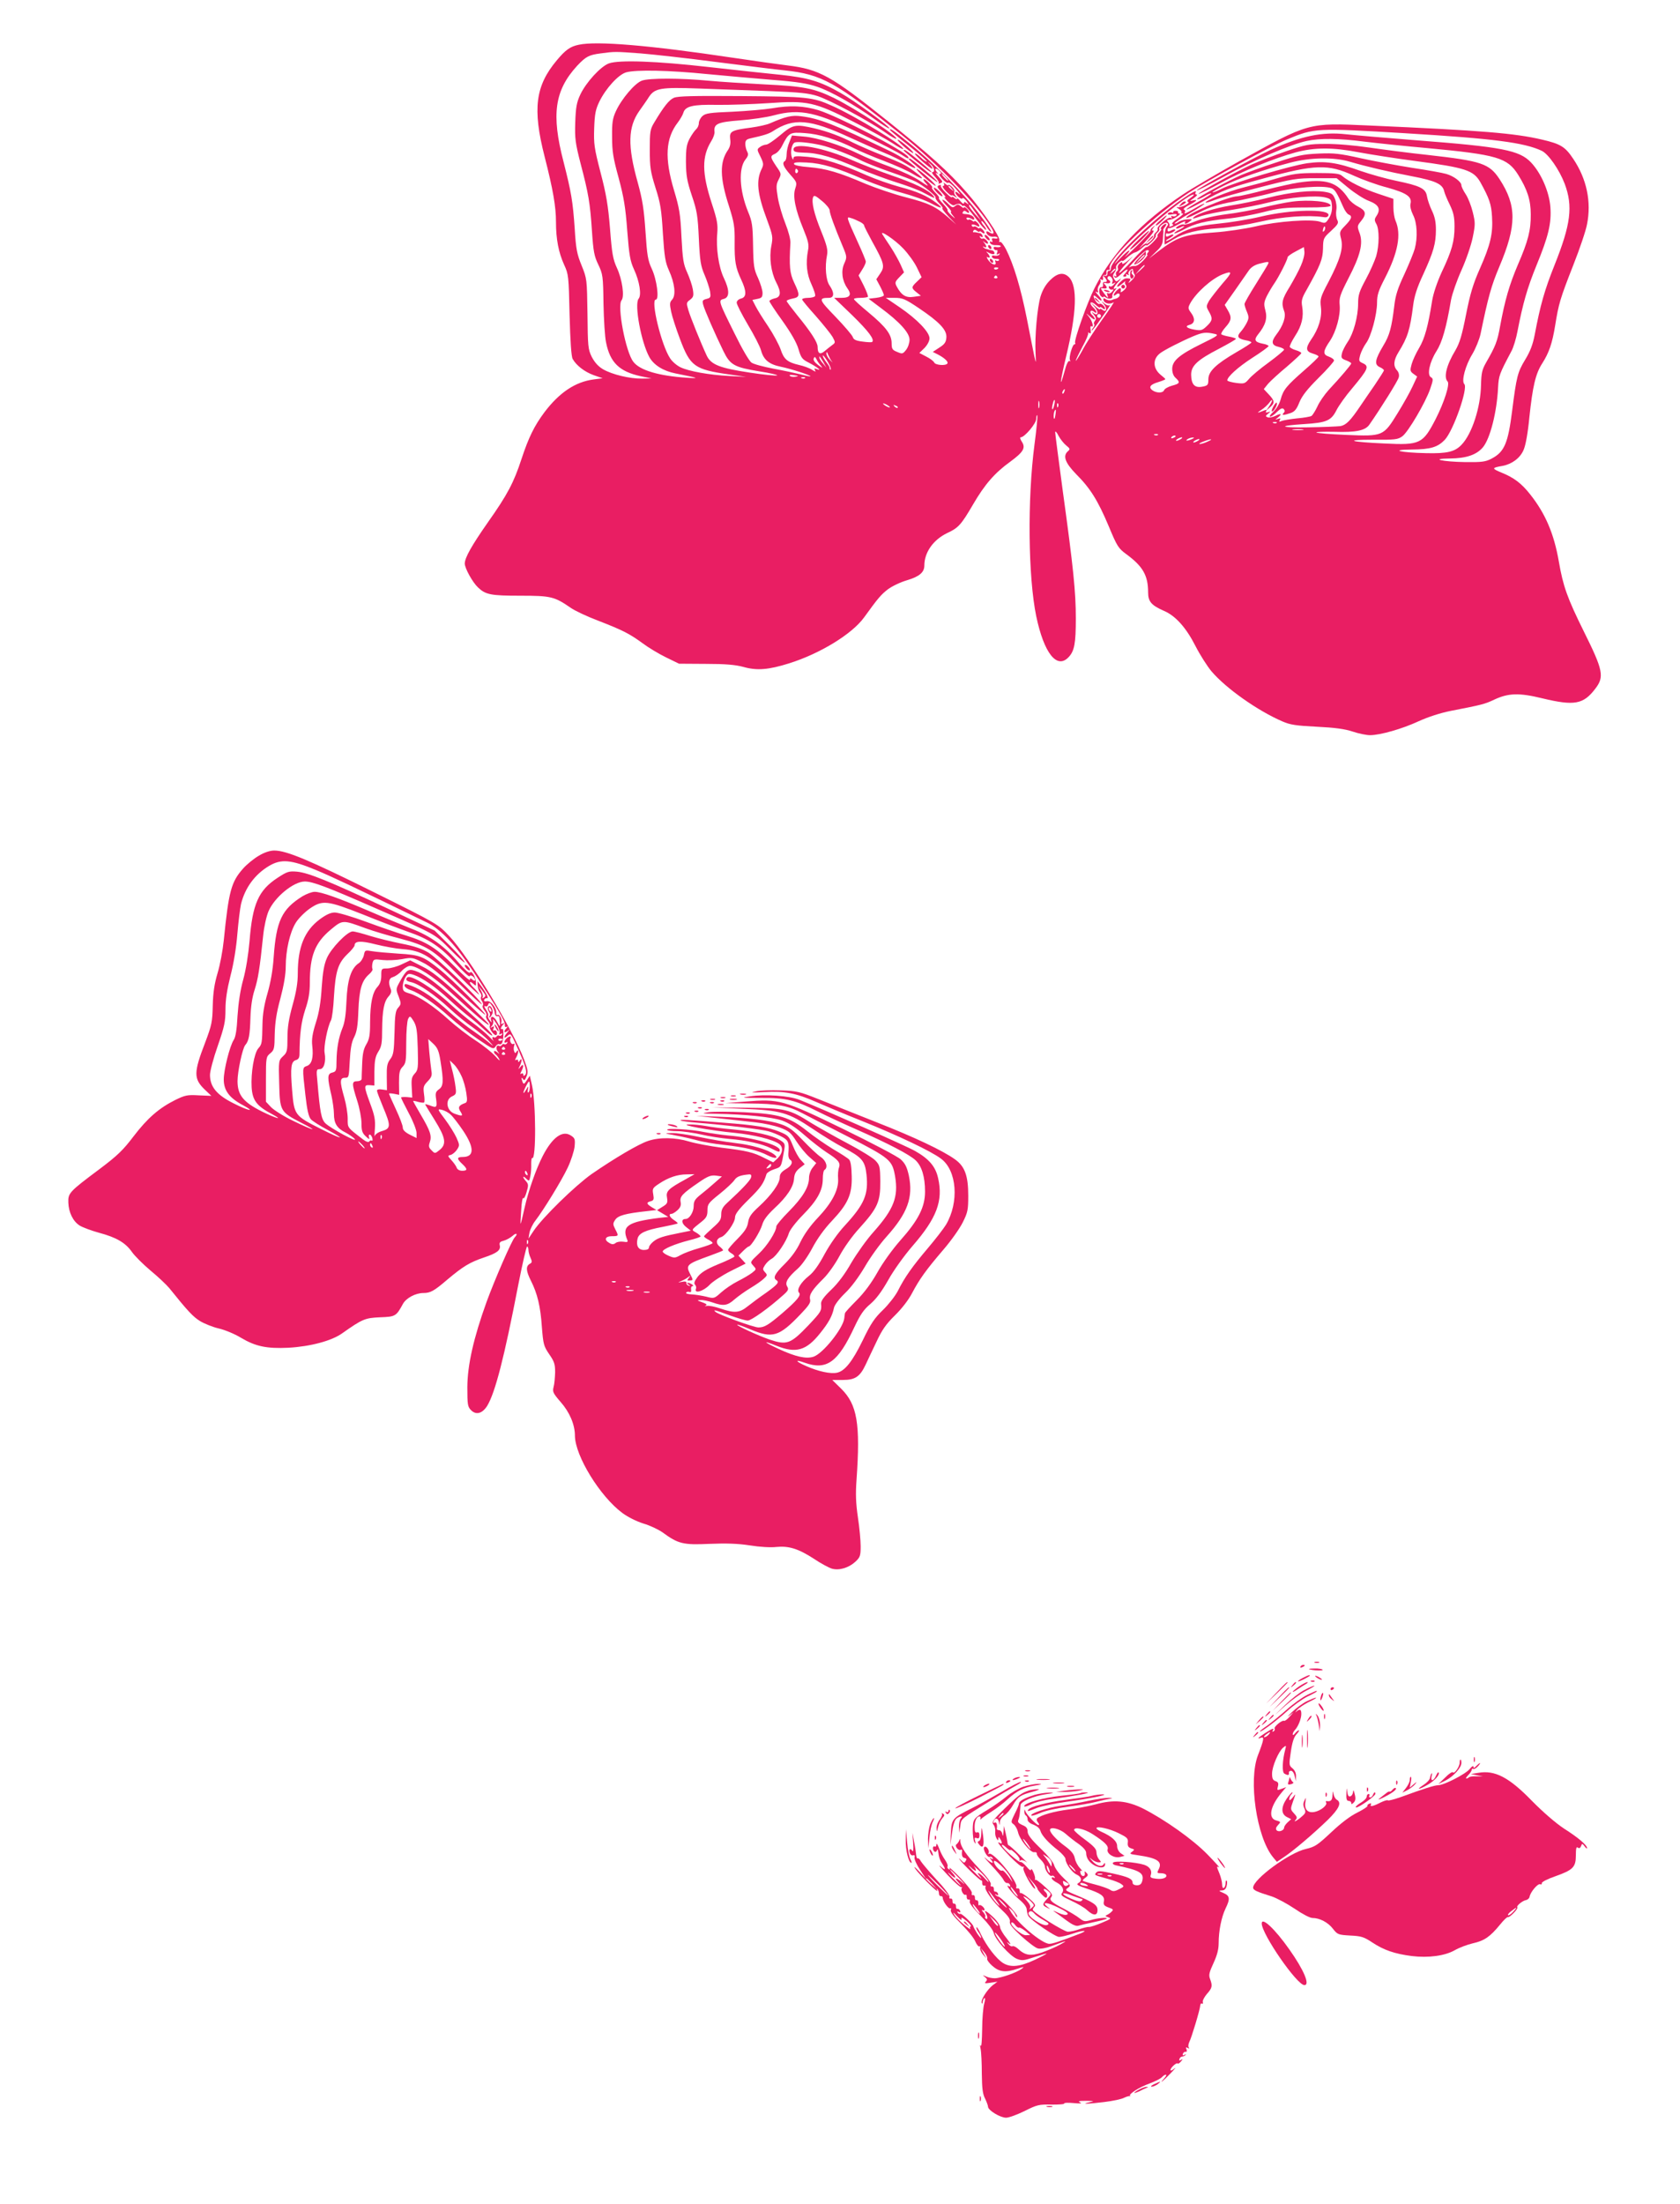 <?xml version="1.0" standalone="no"?>
<!DOCTYPE svg PUBLIC "-//W3C//DTD SVG 20010904//EN"
 "http://www.w3.org/TR/2001/REC-SVG-20010904/DTD/svg10.dtd">
<svg version="1.0" xmlns="http://www.w3.org/2000/svg"
 width="976pt" height="1280pt" viewBox="0 0 976 1280"
 preserveAspectRatio="xMidYMid meet">
<g transform="translate(0,1280) scale(0.1,-0.1)"
fill="#e91e63" stroke="none">
<path d="M3362 12540 c-49 -10 -77 -30 -127 -90 -125 -149 -142 -282 -71 -560
49 -191 66 -291 66 -379 0 -100 15 -177 47 -248 26 -56 27 -66 32 -293 4 -151
10 -242 18 -255 22 -39 70 -75 122 -94 l52 -18 -53 -7 c-106 -14 -198 -76
-284 -189 -60 -80 -93 -148 -134 -272 -45 -138 -82 -208 -195 -368 -95 -136
-134 -205 -135 -240 0 -27 45 -109 77 -139 44 -42 74 -48 246 -48 177 0 198
-5 292 -70 24 -17 96 -51 160 -75 144 -56 181 -75 258 -131 33 -25 95 -62 136
-82 l76 -37 155 -1 c115 0 172 -5 220 -18 78 -22 146 -16 264 21 179 56 366
170 436 267 81 112 98 132 138 163 24 18 74 42 112 53 71 21 100 46 100 85 0
77 52 150 133 189 65 30 81 48 150 166 67 115 125 183 217 249 76 56 90 80 66
116 -9 14 -12 25 -6 25 22 0 90 80 90 107 0 14 3 24 6 21 3 -3 -4 -80 -16
-169 -42 -320 -37 -770 10 -998 45 -215 120 -310 188 -238 34 36 42 80 42 225
0 154 -14 292 -76 742 -24 179 -44 332 -44 340 1 8 10 -1 20 -22 11 -20 31
-45 45 -56 21 -17 23 -21 10 -32 -32 -27 -18 -67 46 -133 84 -84 127 -154 190
-303 49 -118 56 -129 104 -164 95 -70 125 -123 125 -221 0 -53 19 -75 92 -107
68 -29 129 -98 183 -204 26 -51 68 -117 93 -147 85 -100 270 -230 412 -291 45
-20 80 -25 200 -31 104 -5 163 -13 208 -28 35 -12 81 -21 101 -21 59 0 186 36
283 81 55 25 126 48 186 60 180 35 197 39 252 65 83 39 145 41 280 8 187 -45
239 -35 308 56 53 69 46 106 -66 331 -98 198 -121 264 -146 408 -28 161 -78
278 -166 389 -50 64 -95 98 -167 127 -58 24 -58 28 6 39 54 10 102 45 122 92
12 26 25 97 34 191 19 180 36 253 75 313 39 61 58 116 75 221 20 124 28 153
105 349 38 96 74 203 80 238 26 130 -2 263 -80 379 -47 71 -74 87 -181 112
-158 37 -345 53 -1004 82 -358 16 -349 18 -760 -210 -121 -68 -265 -152 -319
-188 -245 -163 -413 -340 -517 -546 -43 -85 -121 -305 -113 -319 3 -4 1 -8 -4
-8 -12 0 -34 -78 -26 -92 4 -6 3 -8 -3 -5 -7 4 -18 -19 -28 -58 -33 -119 -26
-60 9 86 61 252 67 408 16 459 -31 31 -67 25 -110 -18 -26 -26 -43 -56 -55
-94 -19 -65 -34 -233 -29 -328 3 -64 3 -64 -7 -20 -5 25 -25 124 -44 222 -35
175 -75 310 -121 401 -14 26 -29 45 -34 42 -5 -3 -7 0 -4 8 7 19 -98 174 -188
277 -107 123 -215 220 -461 417 -330 264 -396 300 -582 323 -49 6 -193 26
-320 45 -481 72 -788 98 -893 75z m358 -50 c74 -6 272 -28 440 -50 168 -21
348 -44 400 -49 215 -23 293 -67 680 -376 211 -168 447 -414 523 -543 17 -30
9 -37 -20 -19 -7 5 -13 4 -13 -1 0 -15 23 -30 42 -27 10 2 20 -1 23 -5 3 -5
-4 -7 -16 -5 -15 3 -19 0 -15 -11 4 -9 2 -12 -5 -8 -7 4 -10 1 -7 -7 3 -8 18
-14 36 -13 17 0 29 -3 26 -7 -2 -4 -14 -6 -25 -4 -13 3 -19 0 -16 -8 3 -7 9
-11 15 -10 7 2 9 -4 5 -14 -5 -12 -3 -14 7 -8 8 5 11 4 6 -3 -3 -6 -16 -9 -27
-7 -13 3 -19 0 -16 -8 2 -7 13 -11 25 -11 12 1 19 -3 16 -7 -3 -5 -10 -6 -16
-3 -7 5 -9 2 -5 -8 9 -25 -24 -15 -42 12 -10 15 -11 21 -3 16 6 -4 12 -3 12 1
0 5 -6 15 -12 22 -11 11 -10 12 2 5 23 -13 42 -14 37 -1 -2 7 -9 13 -15 13 -7
1 -14 3 -17 4 -3 1 -9 3 -14 4 -5 0 -13 5 -18 10 -5 5 -3 6 5 2 6 -4 12 -3 12
1 0 5 -6 15 -12 23 -11 12 -10 12 5 1 9 -7 17 -9 17 -3 0 13 -25 33 -32 26 -3
-3 -9 0 -14 7 -5 8 -3 10 6 4 8 -5 11 -3 8 6 -3 8 -10 15 -16 15 -7 1 -15 3
-19 4 -5 1 -12 2 -16 1 -5 -1 -6 3 -2 9 5 8 11 7 21 -1 8 -6 14 -8 14 -4 0 4
7 2 15 -5 8 -7 15 -8 15 -2 0 5 -7 15 -15 22 -8 7 -15 9 -15 5 0 -4 -6 -2 -13
4 -8 6 -16 8 -19 5 -3 -3 -9 -1 -12 4 -7 12 13 10 32 -1 17 -11 15 8 -3 23 -8
7 -15 9 -15 5 0 -4 -6 -2 -13 4 -8 6 -16 8 -19 5 -3 -3 -9 -1 -12 4 -7 12 13
10 32 -1 6 -5 12 -4 12 2 0 13 -20 25 -42 27 -28 2 -30 3 -23 14 5 8 11 7 21
-1 8 -7 14 -7 14 -1 0 5 -7 15 -15 22 -8 7 -15 9 -15 5 0 -4 -6 -3 -12 3 -21
17 -24 17 -40 5 -12 -11 -19 -8 -38 12 -13 14 -28 25 -34 25 -5 0 5 -16 24
-35 19 -19 30 -35 25 -35 -4 0 0 -10 11 -22 17 -21 16 -21 -9 1 -15 14 -25 27
-22 30 3 2 -9 20 -27 38 -17 18 -28 33 -23 33 5 0 -4 14 -20 30 -16 17 -25 30
-20 30 5 0 -2 11 -15 25 -13 14 -28 25 -33 25 -6 0 0 -12 14 -26 18 -20 9 -16
-34 14 -33 23 -108 58 -175 83 -64 23 -148 57 -185 76 -100 49 -239 94 -317
100 l-69 6 -15 -38 c-9 -21 -16 -52 -16 -71 0 -18 -4 -36 -10 -39 -18 -11 -10
-32 31 -79 39 -44 40 -47 29 -81 -15 -45 0 -121 47 -235 29 -71 34 -92 27
-125 -14 -75 -7 -139 21 -198 14 -31 24 -61 20 -67 -3 -5 -22 -10 -41 -10 -19
0 -34 -4 -34 -9 0 -5 36 -48 80 -97 43 -49 87 -104 97 -121 17 -32 17 -33 -2
-47 -11 -8 -31 -24 -44 -35 -27 -23 -41 -15 -41 25 0 26 -41 89 -119 184 -33
41 -61 78 -61 82 0 4 16 10 35 14 42 8 44 19 9 92 -26 55 -30 94 -22 232 1 20
-12 68 -29 111 -17 42 -37 109 -44 150 -11 66 -10 78 5 107 16 32 16 33 -14
76 -36 54 -37 60 -7 73 13 6 31 26 40 45 39 77 46 82 133 75 83 -5 184 -37
288 -89 33 -17 111 -50 175 -74 63 -24 137 -57 164 -74 63 -39 73 -32 15 10
-56 42 -76 51 -197 100 -56 22 -129 54 -162 70 -77 39 -149 66 -229 85 -109
25 -124 22 -197 -40 -36 -30 -72 -55 -82 -55 -9 0 -26 -6 -36 -14 -18 -13 -18
-14 3 -56 18 -37 19 -46 8 -69 -35 -69 -27 -146 31 -300 33 -90 34 -98 24
-150 -13 -67 -2 -151 28 -210 31 -59 28 -87 -9 -94 -16 -4 -30 -11 -30 -16 0
-5 34 -57 76 -115 51 -72 82 -126 93 -164 15 -51 21 -59 61 -79 48 -25 79 -50
46 -37 -15 6 -17 4 -11 -7 7 -10 2 -9 -17 3 -15 10 -48 22 -75 28 -69 16 -89
33 -108 91 -10 28 -42 88 -72 133 -30 44 -63 97 -73 117 l-19 37 29 6 c25 5
30 10 30 35 0 16 -12 54 -26 86 -24 51 -27 71 -29 188 -2 117 -5 140 -29 197
-50 123 -57 251 -15 304 16 20 18 30 10 45 -6 11 -11 31 -11 45 0 20 6 27 28
32 81 18 109 27 132 42 121 79 215 71 450 -38 69 -31 159 -72 201 -89 42 -17
98 -45 124 -62 26 -16 49 -28 52 -25 8 8 -78 66 -152 101 -321 154 -405 187
-512 200 -52 7 -90 -2 -179 -41 -17 -8 -67 -19 -110 -25 -116 -15 -127 -22
-122 -67 4 -25 -1 -45 -12 -62 -50 -71 -49 -162 6 -330 29 -93 33 -117 32
-205 -1 -114 5 -148 38 -219 32 -68 32 -102 -1 -110 -15 -4 -25 -14 -25 -24 0
-10 29 -67 65 -128 36 -60 70 -126 76 -148 15 -56 47 -82 115 -96 59 -12 177
-50 172 -56 -2 -1 -28 4 -58 12 -30 7 -102 23 -158 33 -57 11 -114 26 -126 35
-13 8 -55 80 -98 168 -95 191 -96 194 -63 202 34 9 34 51 0 122 -30 63 -46
174 -38 259 4 51 0 77 -32 174 -58 177 -58 272 -3 361 12 19 21 44 19 55 -5
46 18 56 148 66 67 5 156 18 196 29 154 41 251 20 527 -117 105 -51 203 -102
218 -113 30 -21 45 -26 36 -11 -23 37 -408 236 -521 271 -87 26 -165 29 -270
11 -44 -7 -148 -16 -231 -20 -130 -5 -155 -9 -173 -25 -12 -11 -21 -29 -21
-41 0 -13 -7 -28 -16 -36 -8 -7 -25 -31 -37 -53 -18 -34 -22 -57 -22 -136 1
-80 6 -111 34 -195 30 -88 35 -118 41 -251 6 -130 11 -159 33 -210 14 -32 28
-76 32 -96 5 -34 4 -38 -20 -44 -23 -6 -26 -10 -20 -33 7 -29 69 -171 118
-271 39 -80 63 -93 209 -117 59 -9 105 -20 103 -23 -3 -4 -75 3 -160 16 -173
26 -224 46 -249 98 -34 73 -95 224 -107 265 -12 41 -12 44 10 60 20 16 22 23
16 61 -4 23 -19 67 -33 98 -22 48 -26 76 -33 206 -6 131 -12 167 -43 270 -56
187 -50 302 22 395 15 20 29 45 32 56 11 38 55 49 195 46 72 -1 207 4 300 10
226 16 268 7 495 -109 91 -46 192 -102 224 -123 32 -22 61 -37 63 -35 14 14
-282 194 -414 252 -111 50 -146 53 -528 56 -279 2 -367 0 -390 -10 -28 -12
-59 -51 -115 -145 -23 -38 -25 -52 -25 -157 0 -102 4 -127 33 -220 29 -90 35
-128 43 -265 9 -137 14 -168 35 -215 34 -75 42 -144 19 -170 -15 -16 -15 -25
-6 -70 6 -29 29 -100 51 -158 60 -160 84 -178 288 -207 l97 -14 -94 5 c-121 6
-241 28 -288 51 -21 10 -48 33 -60 52 -51 76 -115 341 -83 341 21 0 6 117 -24
180 -22 47 -27 78 -36 215 -9 130 -17 183 -45 285 -60 213 -57 323 10 417 19
27 44 62 55 80 34 51 68 57 290 49 107 -4 292 -11 410 -15 177 -7 227 -12 280
-29 75 -25 292 -141 388 -208 35 -25 66 -43 69 -40 13 12 -233 173 -362 237
-116 56 -174 68 -405 79 -113 6 -257 15 -320 21 -167 16 -348 16 -390 1 -41
-14 -119 -106 -152 -178 -19 -41 -23 -66 -22 -149 0 -84 6 -122 38 -238 30
-112 40 -171 50 -307 11 -142 17 -176 39 -224 33 -71 45 -150 27 -171 -26 -32
15 -254 63 -340 26 -46 81 -80 152 -94 136 -27 144 -30 65 -25 -163 11 -272
43 -310 92 -45 56 -96 326 -69 358 18 22 4 121 -27 188 -23 50 -29 83 -40 228
-11 135 -22 200 -55 326 -37 143 -40 166 -37 257 3 84 8 109 30 155 39 79 111
157 156 170 58 16 251 12 468 -10 110 -10 282 -26 384 -34 142 -11 202 -21
258 -40 80 -27 212 -102 336 -190 43 -31 81 -55 83 -52 8 7 -200 159 -283 206
-119 68 -190 89 -353 106 -80 8 -267 28 -416 45 -298 34 -518 42 -577 21 -48
-17 -134 -111 -167 -182 -21 -45 -26 -73 -29 -160 -3 -94 0 -119 31 -240 46
-175 55 -227 66 -392 8 -118 13 -146 37 -195 26 -55 28 -66 30 -227 2 -93 8
-194 15 -225 23 -116 77 -169 201 -196 l63 -13 -55 -1 c-72 -1 -174 24 -226
54 -29 17 -49 40 -66 72 -22 45 -23 61 -25 251 -3 201 -3 203 -34 280 -27 66
-33 96 -40 212 -11 161 -20 213 -65 390 -72 276 -52 415 79 558 51 54 68 63
137 72 81 11 84 11 230 0z m4445 -464 c514 -31 690 -54 792 -102 39 -19 102
-110 133 -191 49 -131 36 -235 -59 -473 -58 -145 -83 -234 -115 -404 -11 -57
-26 -97 -56 -146 -43 -71 -50 -97 -75 -295 -24 -190 -45 -240 -120 -279 -34
-18 -56 -21 -150 -20 -136 2 -214 20 -90 21 93 1 153 21 190 65 42 50 81 204
88 345 4 72 7 80 78 214 11 20 27 72 35 115 31 161 57 252 110 382 70 170 88
245 81 340 -7 89 -54 197 -113 259 -67 70 -167 90 -664 128 -179 14 -363 30
-409 35 -140 16 -262 -10 -440 -91 -103 -48 -434 -229 -428 -235 2 -3 77 35
165 84 167 92 377 182 472 203 79 17 185 16 340 -4 74 -9 236 -26 360 -37 407
-38 467 -56 529 -154 54 -86 74 -148 74 -231 1 -91 -15 -155 -75 -293 -50
-118 -75 -205 -103 -356 -16 -90 -27 -117 -81 -211 -24 -42 -28 -61 -30 -130
-2 -129 -52 -284 -112 -347 -39 -42 -84 -53 -207 -50 -152 3 -216 20 -82 21
109 1 150 14 191 57 50 54 136 300 113 323 -18 18 6 108 47 175 19 32 40 84
47 115 45 218 63 282 109 391 102 241 102 355 2 509 -60 91 -104 106 -417 141
-104 11 -257 31 -340 43 -87 13 -194 22 -255 21 -96 0 -115 -4 -227 -42 -67
-23 -157 -58 -200 -77 -94 -43 -316 -166 -310 -171 2 -3 62 27 132 65 122 67
308 142 432 176 108 29 214 30 364 1 75 -14 223 -37 330 -51 294 -39 339 -54
379 -123 52 -94 64 -128 68 -201 6 -98 -9 -162 -70 -300 -40 -90 -57 -147 -81
-268 -24 -122 -37 -165 -62 -208 -52 -86 -69 -157 -45 -181 14 -14 -19 -119
-70 -219 -74 -143 -90 -151 -295 -141 -201 9 -244 22 -68 22 128 -1 144 1 170
20 34 25 135 197 162 276 18 52 18 59 4 67 -24 13 -8 88 32 151 33 52 57 135
85 299 7 36 34 113 61 173 27 60 56 145 65 190 15 74 15 85 0 146 -9 37 -27
83 -41 104 -14 21 -25 44 -25 52 0 20 -45 54 -89 66 -20 6 -108 22 -196 35
-88 14 -223 39 -300 56 -122 27 -153 31 -245 27 -91 -4 -124 -11 -250 -53 -80
-26 -170 -59 -200 -72 -85 -38 -262 -134 -256 -140 3 -3 22 4 42 16 20 12 38
20 41 17 2 -2 -30 -23 -72 -46 -42 -23 -74 -44 -72 -47 3 -2 46 19 95 47 113
64 151 79 354 134 299 82 374 84 522 16 48 -22 135 -54 194 -69 115 -32 147
-54 136 -96 -3 -13 3 -39 15 -63 24 -46 28 -131 10 -197 -6 -22 -33 -88 -60
-147 -39 -83 -52 -123 -59 -185 -15 -124 -27 -171 -64 -231 -48 -81 -53 -109
-21 -124 14 -6 25 -15 25 -19 0 -4 -24 -41 -52 -83 -29 -42 -67 -97 -85 -124
-58 -86 -83 -111 -116 -117 -18 -2 -103 -6 -189 -7 -167 -3 -178 9 -19 19 126
8 154 19 185 80 13 26 54 84 91 127 95 114 101 129 61 147 -22 10 -23 14 -14
47 6 20 21 50 33 67 30 38 65 168 65 238 0 43 8 69 46 142 76 148 96 255 61
334 -6 14 -12 48 -12 76 l0 50 -90 30 c-86 29 -169 70 -209 104 -14 13 -44 16
-145 16 -112 0 -138 -4 -236 -32 -60 -18 -148 -41 -195 -53 -78 -19 -225 -78
-216 -87 2 -2 25 5 52 15 27 11 144 44 259 73 197 51 218 54 330 54 l120 0 68
-56 c38 -31 92 -66 120 -76 57 -22 70 -47 44 -87 -13 -19 -13 -26 -1 -47 18
-32 17 -124 -1 -187 -9 -28 -35 -88 -60 -134 -38 -70 -45 -92 -45 -140 0 -77
-27 -175 -60 -223 -15 -22 -31 -53 -34 -68 -6 -25 -3 -30 24 -40 16 -6 30 -14
30 -18 0 -7 -60 -78 -131 -154 -25 -28 -55 -71 -66 -97 -12 -25 -27 -49 -34
-54 -7 -4 -45 -11 -83 -14 -39 -4 -80 -11 -90 -15 -15 -6 -17 -5 -11 5 6 10 4
12 -11 7 -18 -7 -18 -6 -1 7 27 21 20 28 -12 11 -17 -8 -37 -12 -46 -9 -14 6
-14 8 2 21 17 14 17 14 0 9 -12 -4 -16 -2 -11 6 5 8 2 9 -9 5 -44 -18 -49 -17
-21 1 18 11 39 31 48 43 9 13 16 19 16 13 0 -5 -8 -21 -17 -34 l-17 -25 22 19
c29 25 28 38 -7 75 l-29 31 25 31 c15 17 64 62 110 100 45 39 83 74 83 78 0 4
-14 12 -32 17 -17 5 -33 14 -35 19 -2 6 12 34 31 64 39 59 51 112 41 171 -6
33 -2 49 26 97 81 145 93 176 95 239 1 59 2 62 47 103 40 37 45 46 36 63 -6
12 -9 36 -6 56 4 20 0 49 -8 68 -12 28 -19 33 -61 40 -74 11 -198 -2 -329 -35
-66 -17 -164 -37 -217 -45 -92 -15 -191 -46 -212 -67 -14 -13 -5 -11 45 7 24
8 100 24 169 34 69 11 170 31 225 45 111 29 271 42 325 28 32 -8 35 -13 38
-49 2 -25 -4 -50 -17 -71 -19 -30 -22 -32 -52 -21 -50 17 -247 3 -374 -27 -62
-14 -167 -30 -240 -35 -175 -12 -216 -27 -326 -110 l-54 -42 40 39 c32 30 40
45 41 75 1 21 2 40 3 43 0 3 0 7 -1 8 -2 2 3 11 11 20 7 10 9 17 3 17 -5 0
-15 -7 -22 -15 -7 -8 -9 -15 -5 -15 5 0 0 -9 -10 -20 -10 -11 -14 -20 -10 -20
5 0 -6 -16 -25 -35 -18 -19 -36 -32 -40 -30 -4 2 -40 -32 -80 -76 -40 -44 -75
-77 -78 -74 -3 3 19 31 49 63 34 36 38 42 12 17 -24 -21 -43 -33 -43 -26 0 11
-3 11 -15 1 -9 -7 -14 -19 -11 -26 3 -7 1 -16 -5 -20 -6 -3 -8 -13 -5 -21 4
-9 2 -11 -6 -7 -7 5 -8 3 -3 -5 5 -9 17 -4 41 20 33 32 48 31 19 -1 -13 -14
-13 -17 0 -17 8 0 11 5 8 10 -4 6 -1 7 7 2 8 -5 11 -4 7 2 -4 6 0 16 8 23 8 7
16 10 16 6 1 -3 2 -9 3 -13 1 -5 4 -13 8 -19 4 -6 -5 -22 -20 -35 -14 -13 -20
-16 -13 -6 7 9 11 18 7 18 -25 5 -34 3 -53 -15 -13 -11 -23 -24 -23 -29 0 -6
12 0 28 14 15 13 24 20 20 15 -4 -5 -3 -15 2 -21 7 -8 4 -18 -11 -31 -11 -10
-20 -14 -19 -9 5 24 -1 27 -20 10 -22 -20 -28 -44 -6 -26 9 8 16 8 20 2 6 -9
-9 -24 -26 -27 -5 -1 -10 -3 -13 -4 -13 -7 -31 -5 -42 3 -9 6 -13 6 -13 -1 0
-23 37 -34 59 -18 8 6 -21 -38 -65 -99 -43 -60 -96 -141 -116 -180 -21 -38
-38 -65 -38 -60 0 6 18 42 39 82 22 39 36 75 33 79 -4 4 -1 4 6 0 9 -6 11 -1
8 18 -3 15 -1 24 5 21 16 -11 4 33 -16 57 -19 22 -18 22 8 -1 15 -14 27 -20
27 -14 0 6 -7 16 -15 23 -8 7 -12 16 -9 22 3 5 12 4 20 -3 22 -18 17 6 -6 26
-11 10 -17 22 -14 27 3 5 17 -1 30 -13 13 -12 24 -19 24 -15 0 5 7 3 15 -4 8
-7 15 -8 15 -2 0 12 -25 34 -32 27 -7 -7 -32 23 -34 42 -2 11 5 8 22 -8 30
-28 32 -14 2 19 -13 14 -17 22 -9 17 10 -6 13 -4 9 6 -3 8 0 23 8 33 7 11 11
23 7 29 -4 6 -1 7 6 3 8 -6 11 -2 9 10 -2 12 2 18 10 16 7 -1 12 5 10 15 -2
11 2 17 10 15 8 -1 12 3 9 10 -16 47 256 306 463 441 110 71 474 269 567 307
161 67 168 67 688 36z m-3400 -68 c56 -12 172 -56 244 -93 27 -13 100 -42 164
-64 64 -22 130 -47 149 -57 43 -22 121 -85 113 -92 -3 -3 7 -18 22 -34 15 -15
23 -28 18 -28 -5 0 11 -21 35 -47 l45 -47 -45 40 c-73 64 -111 83 -247 118
-70 18 -176 54 -236 79 -153 66 -230 88 -326 96 -53 4 -86 11 -88 18 -4 10 15
12 74 9 87 -4 178 -31 337 -101 56 -24 153 -58 216 -75 63 -17 139 -44 169
-61 63 -34 77 -32 29 4 -54 40 -107 64 -213 92 -55 15 -140 45 -190 67 -146
65 -253 99 -342 107 -71 6 -83 5 -84 -9 0 -10 -3 -9 -8 5 -12 30 -1 83 18 88
20 5 80 -1 146 -15z m3076 -97 c99 -29 222 -58 363 -85 136 -26 177 -45 186
-87 3 -13 18 -49 33 -79 21 -44 27 -69 27 -126 0 -85 -15 -140 -75 -266 -27
-60 -48 -122 -55 -165 -23 -146 -43 -219 -75 -273 -18 -30 -38 -73 -44 -95
-10 -36 -9 -42 10 -56 l22 -16 -26 -56 c-14 -31 -53 -101 -87 -156 -83 -135
-85 -136 -299 -127 -91 4 -169 10 -173 14 -4 4 43 5 105 4 124 -4 178 7 202
41 67 96 167 256 171 275 4 14 0 30 -10 41 -23 25 -20 59 9 106 53 86 67 130
85 273 7 54 23 103 59 180 59 129 73 178 73 258 0 43 -6 75 -23 110 -13 27
-26 65 -29 84 -7 45 -39 61 -180 90 -58 12 -150 38 -205 57 -139 50 -208 59
-310 45 -98 -14 -426 -112 -497 -148 -28 -14 -52 -24 -54 -21 -2 2 29 20 69
40 77 39 236 94 382 132 117 31 255 33 346 6z m-3206 -50 c3 -5 1 -12 -5 -16
-5 -3 -10 1 -10 9 0 18 6 21 15 7z m185 -233 c0 -18 29 -98 75 -207 26 -62 26
-65 10 -101 -20 -43 -13 -100 17 -143 28 -39 17 -57 -34 -57 l-42 0 106 -102
c94 -92 130 -140 115 -154 -3 -3 -28 -2 -56 2 -39 5 -52 11 -57 27 -4 11 -49
64 -101 118 -96 99 -100 109 -37 109 31 0 32 30 4 71 -22 30 -29 110 -15 179
5 28 -1 55 -34 136 -42 103 -58 172 -47 199 5 13 14 9 51 -22 25 -20 45 -45
45 -55z m173 -65 c15 -7 27 -17 27 -22 0 -5 21 -46 46 -92 71 -128 76 -146 48
-187 l-23 -34 22 -41 c12 -23 22 -46 22 -52 0 -5 -20 -12 -45 -15 l-44 -5 69
-52 c111 -82 169 -146 169 -186 0 -19 -9 -45 -20 -59 -19 -24 -22 -25 -52 -12
-28 11 -32 18 -32 50 0 51 -32 94 -134 179 -47 39 -85 73 -85 78 -1 4 16 7 37
7 21 0 41 3 44 6 3 3 -8 32 -24 65 l-30 59 21 34 c12 18 21 39 21 46 0 7 -21
58 -46 112 -68 150 -68 151 -42 142 13 -3 35 -13 51 -21z m2699 -55 c-8 -8 -9
-4 -5 13 4 13 8 18 11 10 2 -7 -1 -18 -6 -23z m-2445 -101 c29 -30 65 -80 80
-111 l27 -56 -27 -26 c-33 -31 -34 -37 -2 -62 l25 -20 -42 -6 c-45 -7 -71 9
-98 59 -12 23 -11 28 14 54 l28 29 -20 45 c-11 24 -37 71 -58 103 -22 33 -43
65 -47 72 -21 32 73 -31 120 -81z m2311 -99 c-12 -29 -42 -84 -65 -123 -45
-72 -50 -95 -33 -141 13 -32 -5 -86 -47 -140 -30 -40 -25 -60 16 -69 17 -4 31
-11 31 -16 0 -4 -40 -38 -89 -74 -50 -36 -101 -79 -115 -96 -24 -28 -28 -29
-76 -23 -27 4 -50 10 -50 15 0 20 61 76 146 131 52 33 94 64 94 68 0 4 -16 11
-35 14 -45 9 -52 22 -26 54 43 53 55 93 42 140 -10 37 -8 48 10 85 12 23 31
55 43 72 25 36 76 136 76 150 0 6 21 21 48 35 l47 25 3 -27 c2 -15 -7 -51 -20
-80z m-889 75 c-6 -7 -8 -13 -3 -13 4 0 -7 -15 -25 -34 -18 -19 -40 -33 -49
-31 -10 1 -24 -2 -32 -8 -8 -6 9 14 38 44 29 31 59 56 67 56 11 0 12 -4 4 -14z
m698 -66 c-3 -7 -35 -60 -71 -117 -36 -57 -66 -109 -66 -116 0 -6 6 -27 14
-45 12 -29 12 -38 -1 -64 -8 -16 -24 -40 -35 -52 -25 -27 -17 -40 27 -49 19
-3 35 -9 35 -13 0 -4 -39 -29 -86 -56 -120 -70 -164 -112 -164 -158 0 -33 -3
-37 -36 -43 -44 -8 -63 13 -64 70 0 52 37 86 163 151 53 28 97 53 97 57 0 3
-18 9 -40 13 -22 4 -42 10 -45 14 -2 5 9 23 25 41 35 39 37 57 13 98 l-18 31
60 85 c33 47 69 99 80 115 13 19 34 32 60 39 56 14 58 14 52 -1z m-717 -10 c0
-2 -12 -14 -27 -28 l-28 -24 24 28 c23 25 31 32 31 24z m-850 -13 c0 -8 -19
-13 -24 -6 -3 5 1 9 9 9 8 0 15 -2 15 -3z m1302 -91 c-32 -38 -67 -83 -78
-100 -17 -31 -17 -34 -1 -62 23 -40 22 -53 -12 -85 -26 -25 -34 -27 -70 -21
-46 8 -60 20 -31 28 31 8 35 35 11 68 -20 27 -20 31 -7 56 34 63 126 145 190
170 58 22 57 13 -2 -54z m-1308 39 c3 -5 -1 -9 -9 -9 -8 0 -12 4 -9 9 3 4 7 8
9 8 2 0 6 -4 9 -8z m-457 -181 c122 -82 165 -128 161 -172 -2 -27 -11 -39 -41
-58 l-38 -25 28 -14 c39 -20 64 -43 57 -53 -9 -15 -71 -10 -77 6 -4 8 -24 23
-46 34 l-40 21 30 29 c17 18 29 40 29 56 0 36 -72 111 -173 180 l-81 55 51 0
c46 0 61 -6 140 -59z m1718 -150 c28 -6 23 -10 -75 -58 -130 -64 -170 -99
-170 -146 0 -21 7 -41 20 -52 28 -26 25 -33 -21 -45 -22 -6 -43 -18 -46 -26
-7 -18 -43 -18 -68 -1 -24 18 -13 34 35 48 22 7 40 14 40 17 0 2 -12 13 -26
24 -46 37 -49 91 -6 125 23 19 126 71 192 99 57 24 75 26 125 15z m-2222 -161
c7 -9 2 -5 -10 8 -13 13 -23 31 -22 40 0 11 4 9 10 -8 6 -13 15 -32 22 -40z
m-7 -38 c1 -8 0 -12 -3 -9 -2 3 -4 8 -3 12 0 3 -8 17 -20 32 -11 14 -20 31
-20 37 0 13 43 -54 46 -72z m-57 14 c13 -15 9 -15 -16 4 -19 14 -29 28 -26 37
5 13 8 12 16 -3 5 -11 17 -28 26 -38z m15 19 l17 -30 -20 24 c-12 13 -21 28
-21 34 0 12 0 11 24 -28z m-163 -83 c-13 -2 -27 0 -32 5 -6 6 3 7 23 4 28 -4
29 -6 9 -9z m56 -8 c-3 -3 -12 -4 -19 -1 -8 3 -5 6 6 6 11 1 17 -2 13 -5z
m1506 -79 c-3 -9 -8 -14 -10 -11 -3 3 -2 9 2 15 9 16 15 13 8 -4z m-146 -92
c-3 -10 -5 -2 -5 17 0 19 2 27 5 18 2 -10 2 -26 0 -35z m87 13 c-3 -15 -8 -25
-11 -23 -2 3 -1 17 3 31 3 15 8 25 11 23 2 -3 1 -17 -3 -31z m-954 -12 c0 -2
-9 0 -20 6 -11 6 -20 13 -20 16 0 2 9 0 20 -6 11 -6 20 -13 20 -16z m977 4
c-3 -8 -6 -5 -6 6 -1 11 2 17 5 13 3 -3 4 -12 1 -19z m-932 -6 c-3 -3 -11 0
-18 7 -9 10 -8 11 6 5 10 -3 15 -9 12 -12z m916 -44 c-3 -21 -6 -26 -9 -15 -3
17 3 47 11 47 2 0 1 -15 -2 -32z m1286 -44 c-3 -3 -12 -4 -19 -1 -8 3 -5 6 6
6 11 1 17 -2 13 -5z m151 -41 c-16 -2 -40 -2 -55 0 -16 2 -3 4 27 4 30 0 43
-2 28 -4z m-841 -29 c-3 -3 -12 -4 -19 -1 -8 3 -5 6 6 6 11 1 17 -2 13 -5z
m103 -8 c0 -2 -7 -7 -16 -10 -8 -3 -12 -2 -9 4 6 10 25 14 25 6z m30 -16 c-8
-5 -19 -10 -25 -10 -5 0 -3 5 5 10 8 5 20 10 25 10 6 0 3 -5 -5 -10z m65 0
c-27 -12 -43 -12 -25 0 8 5 22 9 30 9 10 0 8 -3 -5 -9z m35 -10 c-8 -5 -19
-10 -25 -10 -5 0 -3 5 5 10 8 5 20 10 25 10 6 0 3 -5 -5 -10z m55 -5 c-16 -8
-37 -14 -45 -14 -8 0 1 7 20 14 46 18 64 17 25 0z"/>
<path d="M5170 12046 c0 -3 49 -44 110 -92 60 -48 108 -90 105 -92 -3 -3 -19
7 -35 23 -16 16 -32 26 -35 23 -6 -5 89 -88 101 -88 4 0 -1 10 -12 23 -19 22
-19 22 2 4 22 -18 28 -47 10 -47 -5 0 2 -13 17 -28 15 -16 24 -32 20 -36 -4
-4 1 -4 10 0 16 6 15 10 -10 37 -15 16 -21 26 -13 22 13 -8 13 -7 1 8 -7 9 -9
17 -3 17 5 0 15 -7 22 -15 10 -12 10 -15 -1 -15 -7 0 0 -13 16 -30 16 -17 31
-26 34 -21 3 5 24 -12 46 -38 21 -25 29 -37 17 -27 -12 11 -22 15 -22 9 0 -15
37 -46 41 -35 2 6 13 -2 24 -16 15 -21 15 -24 2 -13 -13 10 -17 10 -17 1 0 -7
-9 -2 -20 11 -10 13 -19 20 -20 15 0 -5 -7 -3 -15 4 -8 7 -15 9 -15 4 0 -4
-16 7 -35 26 -19 18 -32 37 -29 41 3 5 -2 6 -11 3 -14 -6 -11 -13 17 -42 18
-19 26 -31 18 -27 -8 4 -2 -6 14 -23 16 -17 34 -28 40 -24 17 10 35 11 42 1 3
-5 9 -7 14 -4 5 3 35 -28 66 -70 31 -42 59 -73 62 -70 3 3 -3 14 -13 25 -10
11 -16 23 -13 26 3 3 16 -11 28 -31 12 -20 25 -34 28 -31 3 3 -28 50 -69 103
-91 121 -271 303 -406 411 -94 76 -113 89 -113 78z m325 -276 c10 -11 16 -20
13 -20 -3 0 -13 9 -23 20 -10 11 -16 20 -13 20 3 0 13 -9 23 -20z m174 -207
l33 -48 -36 40 c-31 35 -43 55 -33 55 2 0 18 -21 36 -47z"/>
<path d="M5250 11950 c25 -22 50 -39 55 -39 6 0 -10 17 -35 39 -25 22 -49 39
-55 39 -5 0 10 -17 35 -39z"/>
<path d="M5250 11926 c0 -4 128 -108 148 -120 32 -19 5 8 -62 63 -68 56 -86
68 -86 57z"/>
<path d="M5280 11876 c0 -8 162 -138 166 -133 3 2 -31 34 -75 71 -75 61 -91
73 -91 62z"/>
<path d="M5370 11770 c30 -27 60 -49 65 -49 6 0 -15 22 -45 49 -30 27 -59 49
-65 49 -5 0 15 -22 45 -49z"/>
<path d="M5484 11733 c4 -8 2 -13 -5 -13 -7 0 0 -13 16 -30 16 -16 31 -28 33
-25 3 3 12 -1 21 -8 14 -10 14 -10 3 5 -8 9 -11 21 -8 26 3 5 -3 17 -14 27
-11 10 -20 15 -20 10 0 -4 -8 -1 -17 6 -11 10 -14 10 -9 2z m47 -30 c13 -16
12 -17 -3 -4 -17 13 -22 21 -14 21 2 0 10 -8 17 -17z"/>
<path d="M5440 11685 c13 -14 28 -25 33 -25 6 0 0 11 -13 25 -13 14 -28 25
-33 25 -6 0 0 -11 13 -25z"/>
<path d="M5720 11432 c0 -5 7 -15 15 -22 8 -7 15 -8 15 -2 0 5 -7 15 -15 22
-8 7 -15 8 -15 2z"/>
<path d="M5740 11371 c0 -5 5 -13 10 -16 6 -3 10 -2 10 4 0 5 -4 13 -10 16 -5
3 -10 2 -10 -4z"/>
<path d="M5750 11291 c0 -5 5 -13 10 -16 6 -3 10 -2 10 4 0 5 -4 13 -10 16 -5
3 -10 2 -10 -4z"/>
<path d="M7540 11739 c-30 -4 -117 -24 -193 -43 -76 -20 -147 -36 -157 -36
-55 0 -314 -110 -297 -126 2 -2 37 13 78 34 56 29 104 44 194 61 66 13 172 36
235 53 115 30 285 43 335 25 20 -7 33 -28 69 -110 9 -21 23 -40 31 -43 23 -9
18 -25 -20 -64 -33 -34 -34 -37 -24 -77 14 -55 -5 -119 -72 -248 -48 -91 -51
-101 -45 -150 7 -58 -13 -125 -58 -189 -33 -49 -30 -68 12 -80 17 -5 32 -12
32 -17 0 -4 -37 -40 -82 -79 -104 -91 -123 -114 -138 -170 -8 -27 -25 -56 -43
-72 -17 -16 -25 -28 -18 -28 7 0 25 12 40 28 21 20 31 24 39 16 7 -8 7 -15 -1
-23 -14 -14 0 -14 41 0 23 8 35 22 51 63 16 38 46 76 111 141 50 49 90 95 90
101 0 7 -14 17 -31 23 -35 12 -34 31 8 92 35 53 61 147 56 205 -4 44 1 60 50
156 70 134 87 204 66 263 -15 40 -15 43 8 71 33 41 29 60 -17 84 -22 11 -47
32 -56 46 -64 97 -129 118 -294 93z"/>
<path d="M6866 11642 c-165 -112 -416 -356 -412 -400 0 -9 -4 -16 -10 -15 -7
1 -11 -5 -10 -15 0 -10 -5 -16 -14 -14 -12 3 -13 1 -2 -9 6 -7 12 -17 12 -21
0 -4 -6 -7 -12 -6 -8 2 -12 -5 -10 -15 2 -9 -2 -16 -9 -15 -16 4 -18 -40 -2
-53 7 -6 13 -8 13 -4 0 4 6 3 13 -2 17 -13 43 -9 39 6 -2 8 5 23 15 34 10 11
12 17 6 13 -22 -12 -14 6 15 38 15 17 18 23 7 14 -20 -16 -21 -16 -32 1 -9 15
-9 23 1 37 8 10 12 23 10 29 -3 6 4 20 16 30 11 10 20 14 20 10 0 -5 13 4 29
19 16 15 36 28 45 30 8 1 27 13 41 26 14 13 25 20 25 15 0 -5 13 4 30 20 16
15 27 31 25 35 -3 4 2 13 10 20 8 7 13 16 10 20 -7 12 32 43 45 35 7 -4 8 -11
1 -18 -5 -7 -10 -15 -10 -19 -1 -5 -1 -9 -2 -10 -3 -7 -5 -78 -2 -78 1 0 24
13 51 30 61 37 140 57 267 65 55 3 161 20 235 37 129 30 277 40 370 27 16 -3
25 1 28 11 7 38 -217 34 -393 -8 -71 -17 -183 -35 -248 -41 -122 -12 -190 -32
-255 -76 -20 -14 -41 -25 -47 -25 -5 1 3 8 18 16 16 9 27 18 24 21 -3 2 -14 0
-24 -6 -15 -8 -20 -7 -20 4 0 8 4 12 8 9 10 -6 53 15 46 23 -3 2 -14 0 -24 -6
-15 -8 -20 -7 -20 4 0 8 4 12 8 10 4 -3 28 7 55 22 26 15 44 21 40 15 -10 -16
5 -15 27 3 17 12 15 13 -17 11 -20 -2 -43 -9 -51 -16 -9 -7 -18 -10 -21 -8 -3
3 36 29 86 58 50 29 89 54 87 57 -3 2 -28 -10 -56 -27 -55 -32 -66 -36 -57
-21 4 5 0 11 -6 14 -7 2 6 14 30 26 46 23 55 36 20 26 -19 -5 -17 -2 7 14 17
12 24 21 17 21 -7 0 -10 5 -7 10 12 20 -11 9 -79 -38z m51 9 c-19 -12 -24 -20
-15 -23 18 -6 -42 -37 -62 -31 -8 2 -5 -2 8 -10 12 -7 19 -16 16 -20 -4 -4 -1
-7 7 -7 8 0 -6 -13 -29 -29 -25 -16 -38 -31 -31 -33 9 -3 6 -7 -6 -12 -11 -4
-16 -4 -12 0 4 4 2 13 -4 21 -6 7 -10 13 -8 14 2 0 12 2 21 4 22 4 66 35 50
35 -7 0 -11 4 -8 8 2 4 -4 8 -14 8 -10 0 -16 -4 -14 -8 3 -4 -1 -5 -9 -2 -8 3
-18 0 -22 -6 -4 -7 4 -9 25 -5 21 4 29 2 25 -5 -4 -6 -14 -9 -22 -6 -9 4 -11
2 -7 -6 5 -7 3 -8 -5 -3 -14 8 -84 -53 -76 -65 3 -4 -2 -13 -10 -20 -8 -7 -13
-16 -10 -20 2 -4 -7 -18 -20 -30 -14 -13 -25 -20 -25 -15 0 5 -15 -4 -32 -20
-18 -17 -6 -2 27 33 33 34 53 62 46 62 -11 0 -11 3 0 18 13 15 12 16 -3 3 -10
-7 -16 -16 -13 -20 2 -4 -35 -45 -83 -92 -47 -46 -76 -72 -64 -58 45 51 20 42
-30 -11 -35 -38 -41 -42 -20 -15 83 110 403 385 446 385 6 0 -2 -9 -17 -19z
m-437 -415 c0 -2 -8 -10 -17 -17 -16 -13 -17 -12 -4 4 13 16 21 21 21 13z
m-17 -73 c-5 -12 -3 -14 8 -8 12 8 12 6 0 -8 -7 -9 -18 -14 -23 -10 -6 3 -8 0
-6 -8 3 -8 11 -13 18 -11 11 3 11 0 1 -12 -7 -9 -18 -13 -24 -9 -6 4 -8 0 -4
-10 9 -24 4 -21 -21 12 -21 29 -21 30 -2 26 22 -4 26 5 8 23 -9 9 -6 11 10 7
23 -4 30 9 12 20 -6 4 -8 11 -4 16 9 16 34 -10 27 -28z"/>
<path d="M6859 11613 c-13 -15 -12 -15 9 -4 23 12 28 21 13 21 -5 0 -15 -7
-22 -17z"/>
<path d="M6740 11520 c-19 -16 -30 -29 -24 -30 5 0 23 14 39 30 37 38 29 39
-15 0z"/>
<path d="M6612 11405 c-32 -30 -52 -55 -47 -55 6 0 35 25 65 55 71 71 55 72
-18 0z"/>
<path d="M6674 11408 l-19 -23 23 19 c21 18 27 26 19 26 -2 0 -12 -10 -23 -22z"/>
<path d="M6414 11112 c4 -3 14 -7 22 -8 9 -1 13 0 10 4 -4 3 -14 7 -22 8 -9 1
-13 0 -10 -4z"/>
<path d="M7507 11629 c-38 -5 -112 -20 -165 -33 -54 -14 -150 -32 -215 -40
-70 -9 -143 -26 -179 -40 -34 -14 -65 -23 -70 -20 -9 6 -52 -15 -45 -23 3 -2
15 0 26 7 12 6 21 8 21 6 0 -3 -14 -13 -31 -21 -17 -9 -29 -18 -27 -21 3 -2
29 9 59 25 63 33 118 47 250 61 53 5 146 22 205 37 93 24 130 28 252 28 100 0
142 3 142 11 0 24 -125 36 -223 23z"/>
<path d="M6569 11228 c-10 -32 2 -61 15 -39 4 5 2 12 -4 16 -6 4 -8 11 -5 16
4 5 4 9 1 9 -3 0 -6 -1 -7 -2z"/>
<path d="M6516 11141 c-4 -5 -2 -12 3 -15 5 -4 12 -2 15 3 4 5 2 12 -3 15 -5
4 -12 2 -15 -3z"/>
<path d="M6360 11066 c0 -2 8 -10 18 -17 15 -13 16 -12 3 4 -13 16 -21 21 -21
13z"/>
<path d="M6413 11033 c22 -25 14 -51 -9 -32 -8 6 -14 8 -14 3 0 -4 -12 3 -27
17 l-28 24 24 -27 c26 -30 21 -58 -7 -36 -12 9 -12 6 2 -9 14 -17 16 -26 7
-36 -6 -8 -8 -17 -4 -20 3 -4 0 -13 -7 -22 -7 -8 -10 -15 -7 -15 3 0 25 28 49
63 48 66 66 97 53 84 -5 -4 -18 1 -29 10 -21 18 -21 18 -3 -4z m-19 -74 c-3
-5 -10 -7 -15 -3 -5 3 -7 10 -3 15 3 5 10 7 15 3 5 -3 7 -10 3 -15z"/>
<path d="M7398 10440 c-9 -17 -13 -30 -8 -30 11 0 32 38 28 50 -2 5 -11 -4
-20 -20z"/>
<path d="M4610 11933 c0 -15 10 -18 65 -20 79 -1 170 -28 318 -93 62 -26 159
-62 217 -80 58 -18 128 -44 155 -59 68 -36 72 -37 56 -17 -27 32 -106 71 -241
117 -74 26 -178 66 -230 89 -163 72 -340 105 -340 63z"/>
<path d="M6616 11301 c-24 -24 -32 -39 -23 -37 22 3 64 43 64 61 0 8 -1 15 -2
15 0 0 -18 -18 -39 -39z m34 16 c0 -2 -12 -14 -27 -28 l-28 -24 24 28 c23 25
31 32 31 24z"/>
<path d="M1504 7830 c-28 -16 -70 -50 -92 -75 -69 -78 -83 -130 -112 -417 -6
-59 -22 -144 -36 -190 -18 -61 -26 -111 -28 -188 -2 -96 -6 -114 -44 -215 -67
-174 -68 -210 -3 -273 l39 -37 -73 3 c-66 4 -80 1 -137 -27 -94 -47 -161 -105
-242 -211 -60 -79 -92 -111 -200 -192 -174 -130 -181 -138 -179 -193 2 -58 28
-110 67 -134 17 -10 67 -29 111 -41 101 -27 154 -58 191 -111 16 -23 65 -72
109 -109 45 -37 93 -83 108 -101 110 -137 139 -167 179 -192 25 -15 74 -35
109 -43 35 -8 93 -32 129 -54 84 -50 149 -64 275 -58 127 7 252 40 313 84 118
83 132 89 220 93 89 3 94 6 133 78 19 34 73 63 119 63 40 0 61 11 139 78 93
78 130 100 212 128 78 26 100 43 92 73 -3 14 3 20 24 25 15 4 38 17 51 28 21
20 33 13 13 -8 -17 -16 -118 -249 -164 -375 -76 -211 -111 -366 -112 -496 0
-102 2 -114 22 -134 29 -29 65 -19 93 25 47 77 100 284 181 704 24 122 47 222
51 222 4 0 8 -9 8 -20 0 -10 5 -31 12 -45 10 -23 10 -28 -5 -36 -23 -14 -21
-41 7 -97 38 -75 56 -150 64 -269 8 -102 11 -112 43 -159 29 -42 34 -57 34
-104 -1 -30 -4 -69 -9 -86 -7 -28 -3 -36 41 -87 52 -59 83 -131 83 -196 1
-117 146 -353 276 -449 31 -23 83 -49 122 -61 38 -11 88 -35 112 -52 90 -66
119 -73 271 -66 98 4 165 2 236 -9 55 -9 122 -13 153 -9 73 7 128 -10 219 -69
40 -27 87 -52 104 -57 42 -12 98 5 136 40 28 26 31 35 31 90 0 33 -7 109 -16
168 -12 82 -14 135 -8 218 23 326 4 437 -89 529 l-52 51 62 0 c71 0 99 19 132
89 11 23 38 82 62 131 33 71 56 104 108 155 40 39 80 91 100 130 43 81 80 133
181 251 45 52 95 123 113 159 29 58 32 73 32 155 0 117 -20 171 -78 212 -70
50 -231 127 -458 216 -118 47 -268 107 -334 133 -110 44 -128 48 -220 51 -55
2 -120 0 -145 -6 -36 -7 -25 -8 50 -4 117 7 185 -6 303 -58 48 -21 167 -71
265 -110 211 -85 401 -175 459 -219 92 -68 106 -252 29 -383 -14 -23 -62 -85
-106 -137 -89 -105 -134 -168 -174 -248 -15 -29 -54 -79 -86 -110 -49 -47 -71
-79 -118 -177 -61 -125 -105 -179 -150 -188 -38 -8 -109 8 -177 38 -65 28 -71
42 -10 20 128 -45 193 2 289 208 34 72 54 101 92 133 34 29 66 72 104 139 31
56 92 141 142 199 140 161 178 262 148 393 -15 68 -53 112 -134 158 -53 30
-521 237 -671 297 -59 24 -201 34 -290 20 -54 -8 -47 -9 65 -9 146 1 198 -12
332 -79 49 -25 151 -72 226 -105 183 -81 306 -145 341 -178 36 -34 55 -96 55
-182 0 -90 -39 -166 -144 -284 -45 -51 -102 -130 -132 -184 -35 -62 -76 -118
-120 -162 -38 -38 -69 -72 -69 -76 -1 -4 -3 -17 -4 -29 -6 -58 -124 -206 -179
-224 -43 -14 -105 0 -202 45 -89 41 -98 53 -14 19 114 -46 174 -29 255 73 49
61 70 99 80 147 3 16 30 52 64 85 36 34 80 94 115 153 31 54 88 133 126 175
123 137 156 229 130 355 -11 49 -21 70 -47 94 -18 17 -167 95 -335 177 -350
170 -370 175 -568 159 l-115 -9 136 -2 c164 -1 229 -13 311 -57 35 -18 152
-79 261 -134 249 -128 260 -137 277 -232 20 -120 -7 -190 -124 -322 -40 -44
-98 -126 -130 -180 -36 -64 -78 -120 -117 -157 -43 -41 -60 -65 -59 -81 4 -42
0 -47 -72 -124 -106 -111 -126 -118 -228 -84 -64 22 -193 81 -187 86 2 2 36
-10 76 -27 129 -54 167 -43 291 87 49 51 61 69 56 87 -6 27 11 55 79 122 28
28 68 85 92 130 25 47 72 114 117 163 105 116 121 153 120 270 -1 87 -3 95
-29 122 -14 15 -87 60 -161 99 -74 39 -167 92 -207 116 -133 84 -155 89 -382
91 l-200 2 180 -8 c222 -9 264 -21 407 -117 58 -39 138 -88 177 -108 110 -58
126 -77 135 -158 12 -115 -13 -172 -125 -294 -41 -44 -86 -108 -118 -166 -34
-64 -64 -106 -91 -127 -48 -38 -74 -82 -58 -98 14 -14 -10 -44 -97 -119 -81
-69 -104 -83 -139 -83 -27 0 -234 75 -250 91 -15 14 -3 11 84 -21 45 -16 91
-30 104 -30 21 0 124 74 205 147 31 27 34 35 24 51 -14 23 2 51 62 104 23 20
59 72 84 119 28 53 70 112 114 158 93 99 118 153 115 260 -1 54 -6 87 -15 96
-7 8 -49 35 -92 60 -43 26 -111 73 -151 105 -103 82 -162 100 -365 110 -88 4
-182 4 -210 0 -44 -6 -38 -8 45 -9 170 -3 324 -19 383 -39 39 -14 81 -41 132
-86 41 -36 98 -80 127 -99 69 -44 82 -60 72 -89 -5 -13 -7 -42 -5 -65 4 -63
-35 -138 -116 -224 -46 -48 -81 -98 -103 -143 -21 -46 -53 -89 -91 -127 -57
-56 -70 -81 -49 -94 19 -12 9 -24 -57 -72 -38 -26 -86 -62 -109 -80 -48 -39
-77 -41 -159 -13 -32 11 -68 18 -79 15 -12 -3 -14 -2 -6 2 10 4 5 10 -20 19
-32 11 -33 13 -9 13 15 1 46 -6 69 -14 62 -22 86 -19 127 18 21 18 63 48 93
66 30 18 65 42 77 54 21 19 22 22 7 38 -14 16 -14 19 0 41 9 14 26 30 39 37
28 15 86 101 100 149 7 20 40 63 82 106 82 83 115 142 115 209 0 25 4 49 10
52 22 14 10 54 -22 75 -18 12 -64 55 -103 96 -57 60 -81 78 -127 94 -66 23
-182 37 -363 44 l-130 5 130 -14 c72 -8 168 -19 215 -24 47 -5 111 -19 143
-31 50 -19 62 -29 93 -78 20 -31 54 -73 76 -92 l40 -35 -21 -27 c-12 -14 -21
-41 -21 -59 0 -53 -37 -114 -116 -194 -41 -41 -74 -81 -74 -88 0 -30 -54 -115
-102 -159 -51 -48 -51 -48 -32 -69 19 -21 19 -21 -6 -41 -14 -11 -51 -33 -83
-49 -32 -16 -76 -46 -98 -66 -40 -36 -41 -36 -87 -24 -26 6 -64 12 -84 13 -21
1 -35 5 -32 10 3 5 12 7 19 4 9 -3 12 2 10 15 -2 10 2 19 8 19 7 0 6 4 -3 10
-20 13 -39 12 -20 -1 13 -9 13 -10 0 -6 -8 2 -14 10 -12 16 1 7 -8 10 -25 6
-28 -5 -28 -5 -4 5 14 6 32 16 40 23 14 10 14 10 3 -5 -12 -15 -11 -17 6 -15
20 1 20 1 0 40 -25 49 -17 56 114 103 40 15 75 28 78 31 3 2 -6 12 -18 22 -26
19 -22 47 8 56 27 9 80 84 80 114 0 19 21 47 79 104 70 69 87 92 104 148 3 8
23 21 45 28 42 14 40 10 58 113 6 34 3 39 -26 57 -45 27 -144 49 -270 61 -58
5 -129 14 -159 20 -29 5 -74 10 -100 9 -62 -1 123 -35 269 -49 109 -11 220
-38 256 -64 26 -19 22 -55 -11 -86 l-23 -21 -49 24 c-65 34 -107 44 -251 61
-68 9 -153 25 -189 36 -79 24 -172 26 -239 3 -56 -19 -192 -99 -327 -192 -96
-68 -285 -252 -337 -330 l-30 -45 6 35 c4 19 19 50 34 69 49 64 152 232 188
308 19 40 37 96 40 122 4 43 2 50 -22 65 -49 32 -108 -12 -163 -119 -40 -78
-83 -201 -106 -303 -11 -51 -21 -92 -23 -90 -1 1 1 37 4 80 2 43 8 74 11 68 4
-6 13 10 20 35 12 39 11 47 -3 63 -22 24 -21 37 1 15 17 -16 18 -15 24 15 4
18 6 50 5 71 0 21 2 36 6 34 23 -14 22 322 -2 425 l-12 53 -18 -27 c-14 -22
-18 -24 -24 -10 -9 23 -7 33 3 17 6 -10 11 -6 20 16 10 25 8 38 -14 97 -66
177 -320 596 -435 718 -65 69 -65 70 -440 256 -375 186 -506 241 -577 241 -24
0 -58 -11 -89 -30z m331 -83 c94 -39 202 -90 645 -305 83 -40 174 -138 281
-302 133 -203 173 -271 172 -292 -1 -12 3 -16 10 -12 8 5 8 3 0 -7 -19 -20
-16 -33 5 -18 16 13 16 13 0 -7 -24 -27 -23 -42 1 -20 17 16 20 13 53 -61 51
-111 63 -152 49 -166 -8 -8 -11 -8 -11 2 0 7 -5 9 -11 5 -8 -5 -8 -1 0 14 16
31 13 49 -5 26 -15 -18 -15 -18 -5 3 14 28 15 54 1 33 -7 -11 -10 -11 -10 -2
0 7 -5 10 -11 6 -8 -5 -8 -1 0 14 14 25 15 55 2 34 -7 -11 -9 -11 -14 2 -4 9
-3 23 0 33 4 10 2 14 -4 10 -12 -8 -26 20 -17 34 8 13 -10 11 -24 -3 -15 -15
-16 -31 0 -22 7 4 8 3 4 -5 -4 -6 -11 -9 -16 -6 -5 3 -11 1 -15 -5 -4 -6 -10
-8 -15 -5 -16 10 -22 -16 -8 -33 12 -15 11 -16 -4 -3 -11 8 -18 9 -18 3 0 -6
4 -14 10 -17 5 -3 15 -16 21 -28 6 -12 -4 -4 -22 17 -18 21 -70 63 -115 92
-45 29 -115 83 -156 120 -88 80 -178 140 -230 154 -33 10 -38 14 -38 41 0 16
7 40 16 54 14 21 19 22 47 13 52 -18 127 -70 207 -144 41 -38 95 -84 120 -103
25 -19 64 -53 88 -75 23 -22 42 -35 42 -30 0 12 -57 66 -222 212 -116 103
-176 146 -226 163 -40 13 -51 6 -87 -59 -26 -46 -26 -47 -9 -90 15 -41 15 -44
-2 -64 -16 -17 -20 -40 -22 -146 -3 -109 -6 -129 -25 -154 -18 -24 -21 -42
-20 -104 l1 -76 -29 4 c-17 3 -29 0 -29 -7 0 -6 16 -48 35 -94 46 -109 46
-125 -4 -140 -23 -6 -41 -19 -44 -29 -2 -9 -2 10 1 43 3 49 -1 75 -27 144 -38
104 -38 110 -3 108 l27 -2 0 80 c1 65 5 88 23 117 19 30 22 50 22 129 1 110
11 163 38 192 14 16 17 28 12 42 -16 39 -11 64 13 70 13 4 36 19 51 36 15 16
37 29 48 29 40 0 139 -64 231 -149 153 -140 227 -203 227 -192 0 5 -71 75
-157 156 -122 112 -174 154 -229 181 l-71 36 -49 -23 c-26 -13 -64 -23 -84
-24 -34 0 -35 -1 -35 -42 0 -29 -7 -48 -22 -65 -29 -31 -42 -94 -43 -205 0
-76 -4 -98 -22 -129 -16 -27 -22 -56 -24 -113 -2 -42 -3 -82 -3 -88 -1 -7 -12
-13 -26 -13 -32 0 -32 -13 0 -113 14 -43 25 -102 25 -131 0 -43 4 -57 26 -77
18 -17 23 -19 18 -6 -3 9 -2 17 4 17 5 0 12 -9 15 -20 3 -11 1 -18 -3 -15 -5
3 -11 1 -15 -5 -4 -6 -18 -2 -36 12 -94 72 -89 66 -89 121 0 29 -9 84 -20 122
-27 94 -26 115 4 115 23 0 23 3 28 98 4 71 10 108 25 137 16 31 22 66 25 155
5 125 20 174 62 211 14 12 23 26 20 31 -3 5 -3 20 0 34 6 23 9 24 59 18 28 -3
79 -1 112 5 57 11 63 10 120 -19 43 -20 106 -71 210 -169 83 -77 152 -137 154
-135 7 7 -195 208 -264 263 -96 77 -117 85 -240 92 -60 4 -129 10 -152 14 -42
7 -43 7 -49 -23 -4 -17 -17 -38 -29 -46 -45 -29 -67 -97 -72 -219 -3 -76 -10
-126 -23 -157 -23 -57 -34 -119 -35 -194 0 -55 -2 -60 -25 -66 -29 -7 -29 -28
-4 -135 7 -33 14 -80 14 -105 0 -55 18 -84 69 -109 20 -11 44 -27 52 -37 18
-23 -138 61 -170 91 -24 23 -32 63 -47 243 -7 68 -6 72 14 72 24 0 37 44 28
94 -7 34 17 154 37 190 6 12 14 73 17 136 9 147 23 194 77 247 24 22 43 46 43
52 0 26 37 28 122 6 48 -12 119 -25 158 -28 110 -8 161 -39 324 -197 76 -74
137 -130 135 -123 -9 28 -260 270 -310 300 -38 23 -84 38 -156 52 -55 11 -138
31 -183 45 -44 14 -90 26 -101 26 -31 0 -125 -97 -150 -155 -16 -36 -24 -82
-30 -170 -5 -84 -15 -146 -34 -205 -20 -63 -25 -98 -21 -133 8 -69 -2 -107
-30 -118 -28 -10 -28 -7 -10 -167 10 -90 19 -128 32 -143 10 -11 53 -38 96
-61 115 -62 87 -58 -38 5 -153 77 -155 80 -167 226 -11 133 -6 166 23 174 14
4 20 14 20 34 1 121 10 186 33 258 20 58 27 101 27 157 0 156 30 232 121 308
70 58 68 58 204 8 44 -16 131 -42 194 -58 162 -43 196 -64 345 -215 71 -71
125 -121 119 -110 -6 11 -21 29 -32 39 -12 11 -21 24 -21 29 0 6 8 3 18 -6 17
-15 18 -15 17 6 -1 31 -25 73 -34 58 -5 -7 -29 15 -65 56 -83 97 -164 156
-276 199 -52 21 -162 66 -245 102 -180 77 -279 112 -317 112 -16 0 -47 -12
-71 -26 -120 -75 -152 -143 -167 -354 -5 -76 -18 -147 -36 -210 -19 -65 -28
-120 -29 -175 -2 -115 -3 -120 -24 -144 -25 -28 -44 -144 -39 -227 5 -75 29
-108 118 -155 73 -39 23 -25 -60 16 -107 54 -140 95 -140 176 0 55 29 191 45
209 21 24 27 58 30 159 2 63 10 118 24 161 20 63 30 122 50 316 5 51 19 113
31 141 35 82 146 173 211 173 46 0 130 -32 413 -156 355 -155 341 -148 434
-241 45 -46 82 -79 82 -73 0 6 -39 50 -87 98 l-88 87 -275 129 c-340 159 -457
206 -523 213 -48 4 -57 2 -115 -36 -110 -72 -145 -151 -162 -365 -7 -80 -21
-168 -37 -226 -17 -61 -28 -136 -33 -210 -4 -80 -11 -123 -22 -140 -23 -35
-58 -174 -58 -230 0 -64 33 -108 113 -150 76 -41 29 -32 -55 11 -99 49 -138
97 -138 166 0 21 20 97 45 168 39 113 45 141 45 212 0 57 9 115 29 195 18 68
34 166 40 243 6 72 16 150 21 173 23 95 81 174 164 223 70 41 126 36 271 -24z
m275 -259 c91 -37 207 -81 258 -99 123 -42 192 -88 282 -188 41 -45 76 -77 78
-71 5 13 32 -6 32 -22 0 -6 -7 -5 -15 2 -12 10 -15 10 -15 -1 0 -8 -41 28 -90
79 -104 105 -160 141 -280 178 -47 14 -152 50 -233 80 -81 30 -163 54 -182 54
-24 0 -50 -12 -88 -40 -89 -67 -127 -162 -127 -315 0 -53 -9 -107 -30 -182
-22 -80 -30 -128 -30 -190 0 -77 -2 -86 -26 -108 -25 -24 -26 -25 -22 -159 4
-159 6 -164 128 -227 108 -55 74 -48 -45 10 -55 26 -113 63 -130 80 l-30 32 0
131 c0 126 1 130 25 150 23 19 25 27 26 112 2 68 10 123 33 207 20 76 31 139
31 185 0 94 24 199 58 254 15 25 52 62 82 83 74 51 102 47 310 -35z m317 -777
c3 -115 2 -126 -18 -147 -17 -19 -20 -32 -17 -81 l3 -58 -32 3 c-18 1 -33 0
-33 -3 0 -3 20 -44 45 -91 25 -46 45 -98 45 -115 l0 -29 -40 20 c-27 14 -40
27 -40 41 0 12 -18 59 -40 106 -22 47 -40 88 -40 91 0 2 13 2 29 -1 l30 -6 -1
70 c0 58 3 74 21 93 19 20 21 34 21 140 0 66 5 126 11 138 10 19 12 19 32 -13
17 -29 21 -53 24 -158z m132 -74 c19 -118 17 -146 -9 -164 -19 -14 -22 -22
-16 -59 6 -47 2 -50 -38 -34 -14 5 -26 8 -26 6 0 -2 25 -43 55 -91 64 -103 71
-141 28 -175 -26 -21 -27 -21 -46 -1 -16 15 -18 24 -10 47 13 37 2 67 -54 162
-24 41 -43 75 -43 77 0 2 13 0 29 -5 16 -4 32 -6 35 -3 3 3 3 25 -1 50 -5 39
-3 47 22 73 23 24 26 35 21 62 -3 18 -8 67 -12 108 l-6 75 30 -28 c24 -23 32
-42 41 -100z m375 75 c3 -5 -1 -9 -9 -9 -8 0 -12 4 -9 9 3 4 7 8 9 8 2 0 6 -4
9 -8z m0 -30 c3 -5 -1 -9 -9 -9 -8 0 -12 4 -9 9 3 4 7 8 9 8 2 0 6 -4 9 -8z
m-253 -132 c12 -25 24 -69 28 -98 7 -45 5 -55 -8 -59 -36 -13 -42 -25 -26 -49
17 -27 12 -29 -33 -13 -48 16 -58 82 -16 101 24 11 26 16 20 58 -3 26 -12 70
-20 99 l-13 52 24 -23 c13 -12 33 -43 44 -68z m397 -60 c0 -16 -3 -32 -8 -35
-4 -3 -6 5 -3 17 4 22 3 22 -11 -2 -20 -33 -20 -18 -1 20 19 37 22 37 23 0z
m9 -62 c-3 -8 -6 -5 -6 6 -1 11 2 17 5 13 3 -3 4 -12 1 -19z m-469 -102 c13
-11 46 -54 73 -94 66 -99 65 -152 -3 -152 -35 0 -35 -10 -3 -40 32 -30 32 -40
0 -40 -15 0 -28 7 -32 18 -3 9 -17 29 -30 43 -23 25 -23 27 -5 31 11 3 28 17
37 31 16 24 15 28 -3 69 -11 24 -40 71 -66 106 -46 61 -46 62 -19 56 16 -4 39
-16 51 -28z m-401 -138 c-3 -8 -6 -5 -6 6 -1 11 2 17 5 13 3 -3 4 -12 1 -19z
m-112 -38 c10 -11 16 -20 13 -20 -3 0 -13 9 -23 20 -10 11 -16 20 -13 20 3 0
13 -9 23 -20z m59 -6 c3 -8 2 -12 -4 -9 -6 3 -10 10 -10 16 0 14 7 11 14 -7z
m2316 -113 c0 -5 -7 -12 -16 -15 -14 -5 -15 -4 -4 9 14 17 20 19 20 6z m-1416
-47 c3 -8 2 -12 -4 -9 -6 3 -10 10 -10 16 0 14 7 11 14 -7z m920 -33 c-103
-56 -116 -70 -109 -107 5 -30 2 -36 -26 -53 l-32 -20 32 -19 33 -20 -54 -6
c-182 -23 -217 -48 -184 -127 6 -13 1 -15 -24 -11 -16 2 -37 -1 -44 -8 -11 -8
-20 -9 -35 0 -34 18 -26 40 14 40 40 0 40 1 19 41 -14 28 -14 33 0 54 16 25
61 37 180 50 l60 7 -27 16 c-32 20 -34 28 -6 35 17 5 19 11 14 40 -6 33 -4 37
34 62 54 36 107 54 161 54 l45 1 -51 -29z m169 -20 c-22 -20 -59 -51 -82 -69
-34 -27 -41 -39 -41 -67 0 -35 -25 -75 -47 -75 -26 0 -25 -24 2 -46 l28 -22
-59 -12 c-101 -20 -131 -29 -158 -51 -14 -11 -26 -27 -26 -35 0 -9 -11 -14
-29 -14 -33 0 -47 25 -37 66 8 32 45 49 146 68 46 9 85 18 87 20 2 2 -8 11
-22 20 -26 17 -33 36 -13 36 6 0 22 10 34 21 17 16 22 29 18 48 -6 31 10 48
105 113 52 36 70 43 99 40 l36 -5 -41 -36z m210 30 c-4 -17 -49 -65 -140 -149
-25 -23 -33 -39 -33 -66 0 -30 -8 -41 -50 -78 -27 -24 -50 -46 -50 -49 0 -3
11 -12 25 -19 14 -7 25 -16 25 -20 0 -4 -35 -17 -77 -29 -43 -12 -93 -31 -110
-41 -30 -17 -36 -18 -68 -4 -19 8 -35 19 -35 25 0 14 71 44 153 65 37 9 67 19
67 23 0 3 -12 14 -26 22 -29 17 -31 13 34 65 26 21 32 33 32 64 0 36 5 43 70
95 39 31 77 67 86 80 14 21 33 29 86 34 11 1 15 -5 11 -18z m-1296 -383 c-3
-8 -6 -5 -6 6 -1 11 2 17 5 13 3 -3 4 -12 1 -19z m510 -224 c-3 -3 -12 -4 -19
-1 -8 3 -5 6 6 6 11 1 17 -2 13 -5z m80 -30 c-3 -3 -12 -4 -19 -1 -8 3 -5 6 6
6 11 1 17 -2 13 -5z m21 -21 c-10 -2 -26 -2 -35 0 -10 3 -2 5 17 5 19 0 27 -2
18 -5z m95 -10 c-7 -2 -21 -2 -30 0 -10 3 -4 5 12 5 17 0 24 -2 18 -5z"/>
<path d="M2700 7192 c0 -5 7 -15 15 -22 8 -7 15 -8 15 -2 0 5 -7 15 -15 22 -8
7 -15 8 -15 2z"/>
<path d="M2366 7123 c-13 -13 -5 -22 24 -28 44 -10 136 -73 221 -152 41 -38
102 -88 135 -110 32 -23 75 -58 94 -79 30 -33 31 -35 5 -13 -16 14 -58 45 -93
69 -35 23 -98 73 -140 111 -86 79 -157 128 -219 152 -36 14 -43 15 -43 3 0 -8
15 -20 34 -26 52 -17 142 -79 227 -156 42 -38 117 -97 166 -130 85 -58 90 -60
102 -42 6 10 16 16 21 13 5 -3 12 0 16 6 10 16 12 89 2 83 -13 -8 -9 11 5 25
10 11 9 12 -2 6 -9 -5 -12 -3 -9 6 7 18 -10 51 -22 44 -5 -3 -8 3 -7 12 2 30
-32 72 -54 68 -13 -3 -19 0 -16 8 3 7 10 11 16 9 13 -3 -5 33 -38 77 l-17 22
1 -24 c0 -13 6 -31 13 -40 8 -9 11 -21 7 -27 -4 -6 -1 -17 5 -25 6 -8 9 -19 5
-25 -4 -6 1 -20 10 -30 9 -10 14 -24 10 -30 -4 -6 1 -20 10 -30 9 -10 14 -24
10 -29 -3 -6 3 -23 14 -36 11 -15 22 -21 26 -15 8 13 -4 32 -16 25 -5 -3 -6 2
-2 11 5 13 3 15 -8 9 -12 -7 -12 -6 -1 7 7 8 10 24 6 34 -3 11 5 1 19 -20 14
-22 22 -47 19 -55 -4 -10 -1 -12 8 -6 9 5 11 4 6 -4 -4 -6 -11 -9 -16 -6 -5 3
-11 1 -15 -5 -4 -6 -11 -8 -16 -5 -11 7 -12 -7 -1 -21 4 -5 -9 7 -28 27 -19
19 -62 55 -95 79 -33 24 -90 72 -128 107 -98 91 -232 175 -251 156z m454 -105
c0 -4 -5 -10 -12 -14 -7 -4 -8 -3 -4 4 4 6 -1 24 -10 39 l-16 28 21 -25 c11
-14 21 -28 21 -32z m54 -102 c1 -11 7 -20 14 -18 7 1 12 -1 13 -5 0 -5 2 -18
3 -30 3 -30 0 -29 -19 7 -16 31 -41 32 -31 1 5 -12 3 -12 -9 3 -8 10 -12 23
-9 27 3 5 -3 21 -13 36 -10 15 -12 24 -5 19 7 -4 15 -1 18 9 6 14 9 13 22 -6
8 -12 16 -31 16 -43z m46 -152 c0 -8 -19 -13 -24 -6 -3 5 1 9 9 9 8 0 15 -2
15 -3z"/>
<path d="M2836 6951 c-4 -6 -2 -18 4 -26 6 -8 9 -19 5 -25 -3 -5 -4 -10 -1
-10 3 0 10 8 15 19 12 22 -11 63 -23 42z m18 -17 c3 -8 2 -12 -4 -9 -6 3 -10
10 -10 16 0 14 7 11 14 -7z"/>
<path d="M2880 6830 c6 -11 13 -20 16 -20 2 0 0 9 -6 20 -6 11 -13 20 -16 20
-2 0 0 -9 6 -20z"/>
<path d="M4303 6443 c9 -2 23 -2 30 0 6 3 -1 5 -18 5 -16 0 -22 -2 -12 -5z"/>
<path d="M4248 6433 c6 -2 18 -2 25 0 6 3 1 5 -13 5 -14 0 -19 -2 -12 -5z"/>
<path d="M4188 6423 c6 -2 18 -2 25 0 6 3 1 5 -13 5 -14 0 -19 -2 -12 -5z"/>
<path d="M4128 6413 c6 -2 18 -2 25 0 6 3 1 5 -13 5 -14 0 -19 -2 -12 -5z"/>
<path d="M4243 6413 c9 -2 25 -2 35 0 9 3 1 5 -18 5 -19 0 -27 -2 -17 -5z"/>
<path d="M4078 6403 c7 -3 16 -2 19 1 4 3 -2 6 -13 5 -11 0 -14 -3 -6 -6z"/>
<path d="M4188 6403 c7 -3 16 -2 19 1 4 3 -2 6 -13 5 -11 0 -14 -3 -6 -6z"/>
<path d="M4028 6393 c7 -3 16 -2 19 1 4 3 -2 6 -13 5 -11 0 -14 -3 -6 -6z"/>
<path d="M4128 6393 c7 -3 16 -2 19 1 4 3 -2 6 -13 5 -11 0 -14 -3 -6 -6z"/>
<path d="M4173 6383 c9 -2 23 -2 30 0 6 3 -1 5 -18 5 -16 0 -22 -2 -12 -5z"/>
<path d="M4058 6363 c7 -3 16 -2 19 1 4 3 -2 6 -13 5 -11 0 -14 -3 -6 -6z"/>
<path d="M4098 6353 c7 -3 16 -2 19 1 4 3 -2 6 -13 5 -11 0 -14 -3 -6 -6z"/>
<path d="M4038 6343 c7 -3 16 -2 19 1 4 3 -2 6 -13 5 -11 0 -14 -3 -6 -6z"/>
<path d="M3988 6333 c7 -3 16 -2 19 1 4 3 -2 6 -13 5 -11 0 -14 -3 -6 -6z"/>
<path d="M3740 6310 c-8 -5 -10 -10 -5 -10 6 0 17 5 25 10 8 5 11 10 5 10 -5
0 -17 -5 -25 -10z"/>
<path d="M3978 6313 c7 -3 16 -2 19 1 4 3 -2 6 -13 5 -11 0 -14 -3 -6 -6z"/>
<path d="M3954 6292 c3 -3 48 -9 98 -13 180 -15 374 -39 413 -50 22 -6 57 -20
78 -32 38 -21 42 -32 37 -99 -1 -14 3 -29 9 -33 21 -12 11 -36 -24 -56 -26
-16 -35 -28 -35 -48 0 -35 -50 -104 -121 -169 -45 -41 -58 -60 -63 -92 -5 -31
-19 -52 -61 -95 -30 -30 -55 -59 -55 -64 0 -6 9 -15 20 -21 11 -6 18 -15 16
-19 -3 -4 -46 -25 -96 -45 -67 -28 -97 -47 -117 -72 -19 -25 -23 -38 -15 -46
6 -6 8 -17 5 -24 -11 -30 43 -14 78 22 18 20 74 56 123 81 l88 44 -21 23 -21
23 26 26 c15 15 30 27 33 27 14 0 67 86 79 126 8 29 30 57 70 95 74 68 112
126 115 173 2 27 10 43 32 61 l30 23 -22 24 c-13 13 -34 51 -47 84 -22 55 -27
60 -78 81 -63 26 -139 38 -323 52 -211 17 -257 20 -251 13z"/>
<path d="M3881 6266 c2 -2 18 -6 34 -10 22 -5 26 -4 15 4 -14 9 -59 15 -49 6z"/>
<path d="M3876 6238 c3 -5 29 -8 59 -8 29 0 91 -9 137 -19 46 -11 119 -22 163
-26 101 -8 194 -29 245 -55 45 -23 50 -24 50 -10 0 29 -154 73 -300 85 -41 4
-104 13 -140 20 -73 16 -221 24 -214 13z"/>
<path d="M3818 6213 c7 -3 16 -2 19 1 4 3 -2 6 -13 5 -11 0 -14 -3 -6 -6z"/>
<path d="M3925 6205 c39 -7 95 -20 125 -28 30 -9 101 -21 157 -27 118 -13 197
-31 254 -61 43 -22 67 -17 35 7 -39 28 -129 54 -224 65 -53 6 -147 22 -209 35
-62 13 -134 24 -160 23 -47 -1 -47 -1 22 -14z"/>
<path d="M7638 3143 c6 -2 18 -2 25 0 6 3 1 5 -13 5 -14 0 -19 -2 -12 -5z"/>
<path d="M7555 3120 c-3 -6 1 -7 9 -4 18 7 21 14 7 14 -6 0 -13 -4 -16 -10z"/>
<path d="M7605 3105 c23 -8 83 -10 79 -3 -3 4 -24 8 -47 7 -23 0 -37 -2 -32
-4z"/>
<path d="M7568 3054 c-39 -21 -35 -28 5 -8 37 19 44 24 31 24 -5 -1 -21 -8
-36 -16z"/>
<path d="M7640 3066 c0 -3 9 -10 20 -16 11 -6 20 -8 20 -6 0 3 -9 10 -20 16
-11 6 -20 8 -20 6z"/>
<path d="M7618 3033 c7 -3 16 -2 19 1 4 3 -2 6 -13 5 -11 0 -14 -3 -6 -6z"/>
<path d="M7415 2968 l-60 -63 63 60 c34 33 62 61 62 62 0 8 -10 -1 -65 -59z"/>
<path d="M7509 3013 c-13 -16 -12 -17 4 -4 16 13 21 21 13 21 -2 0 -10 -8 -17
-17z"/>
<path d="M7547 3005 c-20 -14 -37 -28 -37 -31 0 -3 12 3 28 14 15 10 36 24 47
30 11 6 15 12 10 12 -6 0 -27 -11 -48 -25z"/>
<path d="M7578 2984 c-26 -13 -76 -52 -110 -85 l-63 -61 63 56 c35 31 89 70
120 86 32 16 53 29 47 29 -5 0 -31 -11 -57 -25z"/>
<path d="M7430 2943 l-55 -58 58 55 c31 30 57 56 57 57 0 8 -10 -1 -60 -54z"/>
<path d="M7730 2989 c0 -5 5 -7 10 -4 6 3 10 8 10 11 0 2 -4 4 -10 4 -5 0 -10
-5 -10 -11z"/>
<path d="M7595 2956 c-27 -13 -81 -51 -120 -86 -38 -34 -89 -75 -112 -92 -24
-16 -43 -31 -43 -34 0 -10 94 60 157 117 35 32 88 70 118 85 30 14 55 28 55
30 0 6 -1 5 -55 -20z"/>
<path d="M7445 2918 l-50 -53 53 50 c48 46 57 55 49 55 -1 0 -25 -24 -52 -52z"/>
<path d="M7676 2955 c-3 -9 -6 -22 -5 -28 0 -7 5 -1 10 12 5 13 8 26 5 28 -2
2 -6 -3 -10 -12z"/>
<path d="M7720 2953 c0 -6 8 -17 18 -24 16 -13 16 -13 2 6 -8 11 -16 22 -17
24 -2 2 -3 0 -3 -6z"/>
<path d="M7592 2919 c-24 -12 -62 -40 -86 -63 -23 -22 -31 -32 -17 -21 l26 20
-24 -27 c-13 -15 -27 -25 -31 -23 -11 7 -61 -35 -55 -45 3 -5 0 -12 -6 -16 -8
-4 -9 -3 -5 4 11 18 -1 14 -44 -14 -43 -28 -50 -37 -24 -27 20 8 17 -12 -18
-102 -56 -145 -8 -473 86 -590 l24 -29 40 27 c55 36 171 135 255 216 67 66 83
101 53 118 -8 4 -16 19 -19 33 -4 21 -4 20 -6 -7 -1 -30 -10 -38 -34 -34 -5 1
-6 -3 -3 -8 10 -15 -31 -48 -67 -55 -40 -8 -61 15 -53 59 4 28 4 28 -6 7 -8
-16 -8 -29 0 -46 9 -20 7 -27 -11 -43 -28 -26 -58 -42 -40 -23 10 11 9 18 -9
37 -22 24 -22 25 -6 71 17 47 17 47 -2 22 -14 -17 -20 -20 -20 -9 0 8 5 20 12
27 7 7 9 12 5 12 -3 0 -18 -17 -32 -37 -33 -49 -33 -88 0 -106 l26 -13 -21
-19 c-11 -10 -20 -24 -20 -30 0 -17 -31 -28 -43 -16 -7 7 -5 17 7 30 18 19 17
20 -8 27 -51 12 -38 82 30 163 l26 31 -27 -10 c-26 -10 -27 -9 -21 14 5 19 1
26 -14 31 -15 5 -20 15 -20 43 0 42 38 130 65 152 17 14 18 13 12 -10 -17 -63
-20 -132 -6 -141 20 -12 29 -11 27 3 -2 7 4 13 12 13 8 0 18 -13 21 -30 l7
-30 1 28 c1 18 -7 35 -20 46 -21 17 -21 21 -10 96 8 56 18 86 33 102 12 13 18
23 13 23 -4 0 -14 -8 -21 -17 -7 -10 -14 -13 -14 -6 0 6 6 18 13 25 19 20 37
66 37 93 0 28 -9 31 -30 13 -8 -7 -6 -3 4 9 11 13 42 34 70 48 28 13 47 24 41
25 -5 0 -29 -10 -53 -21z m-222 -194 c-7 -8 -18 -15 -24 -15 -6 0 -2 7 8 15
25 19 32 19 16 0z"/>
<path d="M7660 2904 c0 -5 7 -18 15 -28 8 -11 15 -16 15 -10 0 5 -7 18 -15 28
-8 11 -15 16 -15 10z"/>
<path d="M7359 2843 c-13 -16 -12 -17 4 -4 16 13 21 21 13 21 -2 0 -10 -8 -17
-17z"/>
<path d="M7646 2840 c5 -8 11 -33 15 -55 l6 -40 2 36 c0 19 -6 44 -15 55 -8
10 -12 12 -8 4z"/>
<path d="M7692 2830 c0 -14 2 -19 5 -12 2 6 2 18 0 25 -3 6 -5 1 -5 -13z"/>
<path d="M7379 2823 c-13 -16 -12 -17 4 -4 16 13 21 21 13 21 -2 0 -10 -8 -17
-17z"/>
<path d="M7601 2817 c-13 -21 -12 -21 5 -5 10 10 16 20 13 22 -3 3 -11 -5 -18
-17z"/>
<path d="M7314 2808 l-19 -23 23 19 c12 11 22 21 22 23 0 8 -8 2 -26 -19z"/>
<path d="M7339 2793 c-13 -16 -12 -17 4 -4 16 13 21 21 13 21 -2 0 -10 -8 -17
-17z"/>
<path d="M7299 2763 c-13 -16 -12 -17 4 -4 16 13 21 21 13 21 -2 0 -10 -8 -17
-17z"/>
<path d="M7593 2700 c0 -47 2 -66 4 -42 2 23 2 61 0 85 -2 23 -4 4 -4 -43z"/>
<path d="M7289 2723 c-13 -16 -12 -17 4 -4 16 13 21 21 13 21 -2 0 -10 -8 -17
-17z"/>
<path d="M7563 2685 c0 -33 2 -45 4 -27 2 18 2 45 0 60 -2 15 -4 0 -4 -33z"/>
<path d="M8562 2580 c0 -14 2 -19 5 -12 2 6 2 18 0 25 -3 6 -5 1 -5 -13z"/>
<path d="M8480 2562 c0 -23 -31 -67 -39 -56 -3 5 -24 -8 -45 -30 l-40 -38 41
20 c47 24 93 75 93 103 0 10 -2 19 -5 19 -3 0 -5 -8 -5 -18z"/>
<path d="M8577 2543 c-12 -13 -17 -14 -17 -4 0 8 -10 1 -22 -14 -23 -29 -150
-94 -184 -94 -19 0 -83 -20 -217 -69 -37 -13 -71 -22 -74 -19 -3 4 -23 -3 -44
-13 -42 -22 -64 -26 -54 -10 3 6 -1 7 -9 4 -9 -3 -14 -9 -12 -13 3 -4 -24 -21
-59 -39 -41 -20 -96 -62 -152 -115 -79 -74 -94 -84 -146 -96 -96 -21 -307
-176 -307 -225 0 -14 19 -23 109 -51 29 -10 89 -42 132 -71 45 -31 89 -54 104
-54 42 0 91 -26 119 -63 26 -33 30 -35 100 -39 64 -3 80 -8 128 -40 68 -45
130 -66 229 -79 98 -12 193 1 251 34 24 14 71 32 105 40 67 15 100 38 158 109
21 26 41 45 45 43 9 -5 62 49 55 57 -8 7 30 39 51 42 9 2 18 10 20 18 3 26 47
79 61 74 7 -3 12 0 10 6 -1 7 34 25 78 40 104 37 120 53 120 122 0 39 3 52 11
45 8 -6 14 -4 19 8 6 17 7 17 21 -1 8 -11 14 -15 14 -10 0 17 -50 60 -135 114
-47 31 -122 96 -185 160 -133 137 -215 180 -312 163 l-43 -7 35 -7 35 -7 -37
1 c-20 1 -40 -2 -44 -6 -4 -4 -11 -7 -16 -7 -4 0 1 9 12 20 11 11 20 25 20 31
0 5 4 8 9 5 4 -3 16 3 26 14 22 24 16 27 -8 3z m213 -848 c-13 -14 -26 -22
-29 -19 -3 3 5 14 19 24 34 27 38 25 10 -5z"/>
<path d="M5958 2513 c6 -2 18 -2 25 0 6 3 1 5 -13 5 -14 0 -19 -2 -12 -5z"/>
<path d="M8342 2485 c-14 -31 -32 -33 -25 -2 3 12 3 20 0 17 -3 -3 -7 -14 -9
-25 -1 -11 -19 -30 -38 -42 -48 -31 -27 -29 26 2 40 23 72 60 61 71 -2 2 -9
-7 -15 -21z"/>
<path d="M5948 2483 c6 -2 18 -2 25 0 6 3 1 5 -13 5 -14 0 -19 -2 -12 -5z"/>
<path d="M5890 2470 c-18 -12 -2 -12 25 0 13 6 15 9 5 9 -8 0 -22 -4 -30 -9z"/>
<path d="M7491 2473 c-1 -6 -4 -18 -7 -26 -4 -12 0 -14 16 -10 12 3 17 9 12
12 -5 3 -12 13 -15 21 -3 8 -6 10 -6 3z"/>
<path d="M8190 2461 c0 -10 -10 -31 -22 -46 l-21 -27 30 15 c16 9 36 24 44 34
12 16 11 16 -9 -1 l-22 -19 6 31 c4 18 4 32 0 32 -3 0 -6 -8 -6 -19z"/>
<path d="M6028 2463 c17 -2 47 -2 65 0 17 2 3 4 -33 4 -36 0 -50 -2 -32 -4z"/>
<path d="M5845 2450 c-3 -6 1 -7 9 -4 18 7 21 14 7 14 -6 0 -13 -4 -16 -10z"/>
<path d="M5958 2453 c7 -3 16 -2 19 1 4 3 -2 6 -13 5 -11 0 -14 -3 -6 -6z"/>
<path d="M8111 2444 c0 -11 3 -14 6 -6 3 7 2 16 -1 19 -3 4 -6 -2 -5 -13z"/>
<path d="M5821 2394 c-52 -30 -128 -73 -170 -94 -119 -59 -123 -65 -127 -146
l-3 -69 10 70 c6 45 15 74 26 83 22 16 41 16 25 0 -7 -7 -11 -28 -11 -47 l2
-36 6 40 c7 44 -6 34 186 153 50 30 110 66 134 79 25 13 38 23 30 23 -8 0 -57
-25 -108 -56z"/>
<path d="M6123 2443 c15 -2 39 -2 55 0 15 2 2 4 -28 4 -30 0 -43 -2 -27 -4z"/>
<path d="M5720 2430 c-8 -5 -10 -10 -5 -10 6 0 17 5 25 10 8 5 11 10 5 10 -5
0 -17 -5 -25 -10z"/>
<path d="M5688 2372 c-76 -37 -138 -70 -138 -75 0 -4 63 24 140 63 77 39 140
72 140 75 0 6 16 14 -142 -63z"/>
<path d="M5944 2422 c-28 -10 -73 -36 -100 -59 -27 -22 -74 -55 -104 -73 -86
-52 -88 -55 -89 -118 0 -31 4 -64 10 -72 8 -12 9 -10 4 7 -5 18 -3 22 9 17 12
-4 16 0 16 16 0 15 -5 20 -14 17 -10 -4 -14 4 -14 31 0 36 12 62 29 62 5 0 7
-6 5 -12 -1 -7 -1 -9 2 -5 2 4 28 23 58 42 30 19 74 52 97 74 54 49 93 69 159
80 43 7 46 9 18 10 -19 0 -58 -8 -86 -17z"/>
<path d="M6203 2423 c9 -2 25 -2 35 0 9 3 1 5 -18 5 -19 0 -27 -2 -17 -5z"/>
<path d="M6088 2413 c18 -2 45 -2 60 0 15 2 0 4 -33 4 -33 0 -45 -2 -27 -4z"/>
<path d="M7822 2383 c-2 -32 2 -43 13 -43 8 0 15 -5 15 -12 0 -9 4 -8 14 2 11
11 13 24 6 50 -5 22 -8 27 -9 14 -1 -12 -7 -24 -15 -27 -11 -4 -16 3 -19 26
-3 27 -4 25 -5 -10z"/>
<path d="M7941 2404 c0 -11 3 -14 6 -6 3 7 2 16 -1 19 -3 4 -6 -2 -5 -13z"/>
<path d="M8090 2405 c-7 -9 -15 -13 -17 -11 -3 2 -12 -2 -21 -10 -10 -7 -26
-21 -37 -29 -13 -10 -6 -9 20 4 51 25 82 48 74 55 -3 4 -12 0 -19 -9z"/>
<path d="M5979 2401 c-44 -14 -62 -27 -142 -105 -69 -67 -77 -79 -66 -93 8 -9
12 -26 11 -39 -2 -13 1 -31 7 -41 8 -14 10 -15 11 -3 0 13 1 13 10 0 13 -20
13 -33 0 -25 -26 16 -4 -13 56 -76 37 -38 71 -66 77 -62 6 3 7 1 3 -6 -8 -13
52 -121 67 -121 4 0 -4 17 -19 38 l-26 37 30 -35 c17 -19 30 -37 29 -40 -1 -3
10 -17 25 -33 20 -21 27 -24 31 -13 3 8 -1 20 -9 27 -8 6 -12 14 -9 17 3 3 14
-3 24 -12 20 -18 20 -18 -5 -44 -30 -33 -30 -38 -1 -52 21 -11 21 -10 3 4 -39
31 -4 29 61 -3 48 -23 63 -35 53 -41 -9 -5 -29 -1 -54 11 -23 11 -33 14 -22 7
10 -7 42 -30 70 -51 35 -26 57 -36 71 -32 11 3 51 13 90 21 38 8 72 17 74 20
9 9 -53 4 -91 -8 -35 -10 -42 -9 -66 10 -15 12 -57 38 -94 57 -73 38 -85 50
-69 69 8 10 -1 23 -37 56 -26 24 -51 43 -55 42 -5 -2 -7 1 -4 5 2 5 -2 22 -9
38 -7 17 -13 24 -14 16 0 -9 -11 -2 -26 17 -15 17 -30 29 -34 27 -10 -6 -110
83 -110 98 0 6 11 0 25 -13 14 -13 25 -20 25 -15 0 5 13 -4 30 -20 16 -15 27
-33 23 -38 -4 -6 -1 -7 6 -2 7 4 22 -1 35 -11 12 -11 -6 8 -39 40 -33 33 -62
59 -65 58 -3 0 -6 7 -7 16 -1 9 -6 35 -11 57 l-10 40 -2 -35 c-2 -25 -4 -29
-7 -12 -2 12 -11 22 -19 22 -8 0 -13 3 -13 8 4 24 -2 42 -12 36 -7 -4 -10 -1
-7 6 8 24 26 22 31 -2 4 -23 4 -23 6 -1 0 13 12 30 26 39 13 8 36 35 50 60 29
49 42 58 117 78 29 8 42 15 28 14 -14 0 -37 -3 -51 -7z m-149 -135 c0 -2 -8
-10 -17 -17 -16 -13 -17 -12 -4 4 13 16 21 21 21 13z"/>
<path d="M6190 2400 l-55 -7 45 -1 c25 0 63 3 85 7 33 7 34 9 10 8 -16 0 -55
-3 -85 -7z"/>
<path d="M6010 2375 c-59 -19 -90 -36 -90 -50 0 -6 -11 -33 -25 -60 -23 -47
-23 -49 -6 -61 10 -8 21 -28 25 -45 8 -41 72 -120 94 -117 10 2 16 -2 15 -8
-1 -6 9 -22 22 -34 14 -13 25 -31 25 -40 0 -21 29 -62 40 -55 5 3 12 0 16 -6
4 -8 3 -9 -4 -5 -7 4 -12 3 -12 -3 0 -6 13 -17 29 -25 34 -18 46 -43 30 -62
-9 -11 1 -19 53 -43 35 -16 77 -40 93 -55 38 -35 62 -34 61 2 -1 28 -24 44
-141 92 -46 20 -49 22 -31 35 18 13 16 17 -27 59 -26 24 -49 57 -53 73 -4 16
-38 58 -81 99 -53 51 -73 78 -73 96 0 19 -8 29 -31 38 -22 10 -28 17 -23 29 4
9 8 28 9 44 2 15 3 34 4 43 1 20 77 53 148 63 49 7 52 9 18 9 -22 0 -60 -6
-85 -13z m-40 -285 c12 -16 19 -30 16 -30 -2 0 -14 14 -26 30 -12 17 -19 30
-16 30 2 0 14 -13 26 -30z m140 -114 c-1 -21 -1 -21 -12 -1 -6 11 -18 29 -27
39 -16 19 -15 19 12 1 16 -10 27 -26 27 -39z m-11 -51 c0 -5 -4 -3 -9 5 -5 8
-9 22 -9 30 0 16 17 -16 18 -35z m111 -69 c0 -2 -6 -6 -14 -9 -8 -3 -16 2 -19
14 -4 16 -2 17 14 8 10 -5 19 -11 19 -13z m77 -86 c4 0 2 -5 -3 -10 -7 -7 -27
-3 -63 13 -65 28 -56 43 10 16 28 -10 53 -19 56 -19z"/>
<path d="M6279 2386 c-3 -3 -53 -10 -112 -16 -106 -11 -217 -42 -217 -61 0 -5
18 0 40 11 23 12 78 26 123 31 128 17 235 37 201 38 -17 1 -33 -1 -35 -3z"/>
<path d="M7701 2374 c0 -11 3 -14 6 -6 3 7 2 16 -1 19 -3 4 -6 -2 -5 -13z"/>
<path d="M7976 2375 c-3 -8 -10 -15 -16 -15 -6 0 -8 5 -5 10 3 6 1 10 -4 10
-6 0 -11 -7 -11 -15 0 -9 -16 -25 -37 -37 -20 -12 -31 -24 -25 -26 12 -4 112
66 112 79 0 14 -7 11 -14 -6z"/>
<path d="M6340 2369 c-19 -5 -87 -15 -150 -23 -113 -15 -204 -39 -216 -57 -7
-12 -7 -12 52 11 29 10 105 26 170 35 134 18 256 43 209 43 -16 0 -46 -4 -65
-9z"/>
<path d="M6325 2341 c-44 -10 -117 -23 -163 -29 -77 -11 -182 -46 -170 -57 3
-3 26 4 52 15 25 12 97 28 159 36 61 8 137 21 167 29 30 8 66 16 80 18 17 3
14 4 -10 5 -19 0 -71 -8 -115 -17z"/>
<path d="M6365 2320 c-38 -10 -110 -24 -158 -30 -81 -10 -159 -32 -181 -51 -5
-5 -4 -15 4 -24 7 -8 8 -15 3 -15 -12 0 -69 60 -76 80 -4 12 -6 12 -6 -2 -1
-9 4 -20 9 -23 6 -3 10 -14 10 -24 0 -10 13 -22 34 -29 20 -8 36 -21 40 -35 7
-27 46 -70 104 -115 23 -19 42 -41 42 -49 0 -26 38 -79 65 -91 29 -13 33 -37
9 -50 -13 -7 -3 -14 48 -31 85 -28 107 -44 101 -74 -4 -20 1 -26 27 -36 27 -9
30 -13 18 -24 -7 -8 -20 -16 -28 -20 -11 -4 -9 -7 8 -13 20 -6 16 -10 -35 -31
-32 -14 -66 -25 -76 -25 -10 1 -36 -6 -59 -14 -22 -8 -51 -14 -64 -14 -23 0
-204 114 -204 128 0 5 5 13 11 19 7 7 -2 21 -32 46 -23 20 -45 34 -49 32 -4
-3 -7 3 -6 13 0 9 -5 16 -12 14 -8 -1 -11 2 -8 7 16 25 -134 208 -158 194 -6
-3 -8 -3 -4 2 11 12 -12 49 -24 37 -11 -11 19 -65 32 -57 5 3 12 0 16 -6 5 -8
3 -9 -7 -4 -12 8 -12 6 0 -8 21 -26 0 -20 -33 10 -17 15 -3 -2 30 -37 34 -36
67 -75 73 -87 6 -13 17 -22 23 -20 6 1 13 -4 16 -12 3 -9 0 -11 -8 -6 -26 16
25 -47 63 -79 26 -22 42 -43 42 -58 1 -13 5 -29 9 -36 16 -26 157 -122 179
-122 13 0 50 9 82 20 59 20 92 20 39 -1 -122 -47 -159 -59 -178 -59 -43 0
-192 126 -227 192 -11 21 -11 22 5 8 10 -8 22 -23 26 -35 6 -13 9 -15 9 -5 1
15 -96 115 -111 115 -3 0 -10 4 -15 9 -5 5 -2 6 6 1 9 -5 12 -3 9 6 -3 8 -10
13 -16 12 -5 -1 -9 5 -8 15 0 9 -4 16 -11 15 -7 -2 -10 4 -7 12 4 9 -22 44
-69 93 -74 78 -106 125 -108 159 0 14 -2 15 -6 3 -3 -8 -11 -18 -16 -22 -14
-8 11 -40 25 -32 5 3 9 0 7 -7 -3 -26 1 -38 16 -41 10 -2 12 -7 5 -17 -7 -13
-11 -12 -27 5 -10 11 -14 13 -8 4 14 -22 119 -124 126 -122 4 1 6 -6 5 -16 0
-9 5 -16 12 -14 8 1 11 -2 7 -8 -8 -14 44 -86 100 -138 33 -31 45 -50 42 -63
-4 -14 14 -36 66 -84 40 -36 83 -69 97 -72 15 -4 47 2 80 14 91 34 97 35 50 9
-25 -14 -72 -34 -106 -46 -67 -23 -98 -18 -141 22 -12 11 -26 17 -31 14 -5 -3
-16 2 -23 12 -13 16 -13 16 6 2 11 -8 3 6 -17 32 -21 25 -38 55 -38 65 0 10
-17 36 -38 56 -37 36 -61 49 -45 25 11 -19 13 -39 1 -32 -5 3 -7 9 -4 12 3 3
-2 14 -11 25 -10 11 -12 17 -5 13 6 -4 12 -3 12 2 0 13 -25 33 -32 26 -3 -3
-5 3 -4 13 0 10 -4 17 -10 16 -7 -1 -11 5 -10 15 0 9 -4 16 -11 15 -7 -2 -10
3 -7 11 3 9 -23 43 -66 88 -39 40 -68 67 -64 59 5 -9 3 -12 -5 -7 -6 4 -9 11
-6 16 3 5 -4 22 -15 38 -12 16 -27 46 -35 68 -8 21 -14 31 -15 21 0 -10 -4
-15 -10 -12 -5 3 -10 -1 -10 -9 0 -20 17 -30 23 -14 4 9 6 9 7 -2 4 -35 9 -52
24 -75 24 -36 19 -41 -11 -14 -16 13 4 -10 42 -51 39 -41 74 -73 80 -71 5 1 7
-1 3 -4 -10 -10 11 -47 21 -40 5 2 8 -3 7 -13 0 -9 4 -16 11 -15 7 2 10 -4 7
-12 -4 -8 21 -40 64 -83 41 -42 71 -81 75 -98 8 -38 92 -133 134 -151 30 -12
40 -11 103 10 39 13 70 22 70 20 0 -2 -30 -18 -66 -35 -87 -41 -142 -47 -186
-20 -39 24 -96 98 -128 165 -12 26 -24 46 -27 43 -3 -3 2 -15 11 -28 9 -12 16
-27 16 -33 0 -5 -10 6 -23 25 -12 19 -22 38 -22 41 0 12 -69 78 -76 73 -4 -2
-11 1 -15 7 -5 8 -3 9 6 4 8 -5 11 -3 8 6 -3 8 -10 13 -16 12 -5 -1 -9 5 -8
15 0 9 -4 16 -10 15 -7 -1 -11 5 -10 15 0 9 -4 16 -11 15 -7 -2 -10 3 -7 10 3
8 -30 52 -75 99 -43 47 -84 96 -91 107 -6 12 -14 20 -18 17 -4 -2 -8 6 -9 17
-1 12 -6 47 -12 77 l-10 55 4 -60 c3 -38 1 -54 -5 -45 -12 19 -22 8 -14 -14 4
-9 12 -15 19 -12 8 3 11 -2 8 -13 -2 -9 12 -41 32 -71 l36 -55 -41 45 c-26 28
-34 34 -22 15 23 -33 139 -149 127 -125 -5 9 -4 12 1 7 5 -5 9 -16 9 -25 0 -9
5 -16 11 -15 6 1 11 -4 11 -10 0 -20 34 -67 44 -61 5 3 6 -2 3 -10 -4 -10 17
-38 61 -81 36 -36 73 -81 81 -101 8 -19 19 -32 24 -29 5 3 7 0 4 -8 -2 -7 5
-25 16 -38 l21 -24 -17 30 -16 30 21 -25 c11 -14 19 -30 16 -37 -2 -6 12 -26
31 -42 40 -35 77 -39 145 -16 39 13 42 13 25 0 -29 -22 -123 -55 -157 -55 -17
0 -40 5 -52 11 -20 9 -20 9 -5 -4 14 -11 15 -16 5 -27 -10 -10 -4 -11 28 -6
l40 6 -27 -20 c-33 -26 -71 -86 -65 -103 3 -7 6 -5 6 5 1 9 5 19 10 23 5 3 5
-12 -1 -32 -6 -21 -12 -88 -12 -150 -1 -62 -4 -104 -8 -95 -5 9 -5 1 -1 -18 4
-19 7 -84 7 -145 1 -84 5 -118 19 -144 9 -19 17 -40 17 -47 0 -21 71 -64 105
-64 17 0 65 18 108 39 72 36 83 39 157 37 43 0 76 2 73 7 -2 4 22 5 54 2 40
-4 52 -2 38 4 -15 7 -7 9 35 9 49 -1 51 -1 20 -8 -55 -12 -14 -11 85 1 50 6
102 17 116 25 15 7 29 11 33 9 3 -3 4 -2 1 2 -8 11 53 50 114 72 32 12 64 28
71 36 7 8 17 15 23 15 5 0 2 -9 -8 -20 -37 -41 -8 -18 35 27 25 26 35 39 23
29 -13 -11 -23 -15 -23 -9 0 13 35 45 42 38 3 -3 11 2 19 12 12 14 12 15 0 9
-9 -6 -12 -4 -9 5 3 8 10 14 15 14 6 0 15 4 20 9 5 5 2 6 -6 1 -9 -5 -12 -3
-9 6 3 8 10 13 16 12 7 -2 9 4 5 14 -5 12 -3 14 7 8 9 -5 11 -4 6 3 -4 6 -2
20 3 31 13 24 63 190 64 213 1 9 5 14 10 11 5 -3 7 0 5 8 -3 8 8 29 23 47 32
36 34 47 19 88 -9 22 -5 38 20 92 21 46 30 79 30 117 0 70 16 150 40 200 28
57 25 74 -12 90 -28 12 -29 14 -11 15 16 0 25 8 29 25 4 14 4 29 0 32 -3 4 -6
-3 -6 -15 0 -11 -4 -24 -10 -27 -6 -4 -10 5 -10 20 0 14 -7 42 -15 62 -18 43
-18 46 -2 37 6 -4 -24 30 -68 75 -86 88 -249 203 -375 267 -94 46 -170 53
-275 24z m135 -168 c48 -24 55 -30 52 -54 -2 -20 3 -28 20 -34 20 -6 21 -7 4
-20 -16 -11 -12 -13 31 -19 118 -17 149 -37 123 -85 -9 -18 -8 -20 14 -20 14
0 27 -4 30 -9 10 -16 -19 -28 -57 -23 -29 3 -37 8 -32 20 10 26 -5 50 -38 61
-52 16 -173 25 -181 12 -4 -6 3 -12 16 -15 140 -29 166 -44 154 -91 -5 -18
-13 -25 -31 -25 -15 0 -25 6 -25 14 0 23 -23 34 -113 54 -72 16 -89 17 -98 6
-13 -15 -15 -14 71 -38 30 -8 64 -21 74 -29 18 -13 18 -15 -13 -30 -28 -14
-36 -14 -54 -2 -12 7 -51 21 -87 30 -36 9 -67 19 -69 21 -3 2 4 11 15 18 16
12 17 17 6 28 -11 11 -13 11 -10 -1 5 -22 -19 -24 -25 -1 -3 13 -1 18 6 13 7
-3 2 5 -10 18 -13 14 -26 39 -29 57 -5 23 -20 42 -55 68 -49 35 -89 79 -89 95
0 22 58 7 91 -22 19 -17 53 -44 77 -60 26 -19 42 -38 42 -50 0 -31 18 -57 51
-75 33 -16 59 -13 59 8 0 10 -2 10 -9 -1 -11 -17 -43 -7 -67 22 -19 22 -19 22
1 6 11 -9 28 -16 38 -16 15 0 16 2 2 17 -8 9 -15 28 -15 41 0 19 -15 36 -65
73 -36 26 -65 52 -65 57 0 20 59 7 106 -23 73 -47 95 -69 89 -89 -8 -25 37
-53 71 -45 l27 7 -22 15 c-12 9 -21 26 -21 42 0 28 -31 56 -92 83 -16 7 -28
16 -28 20 0 15 76 -2 130 -29z m-630 -256 c11 -22 15 -33 8 -22 -32 46 -50 66
-57 61 -10 -6 -44 31 -47 51 -4 27 76 -47 96 -90z m-200 40 c0 6 -6 17 -12 25
-7 7 6 -4 30 -26 24 -22 48 -49 53 -60 6 -11 -2 -5 -18 13 -27 31 -58 47 -33
17 27 -33 2 -12 -40 32 -25 26 -30 35 -12 19 17 -17 32 -25 32 -20z m857 38
c-3 -3 -12 -4 -19 -1 -8 3 -5 6 6 6 11 1 17 -2 13 -5z m-292 -24 c10 -11 16
-20 13 -20 -3 0 -13 9 -23 20 -10 11 -16 20 -13 20 3 0 13 -9 23 -20z m-685
-55 c0 5 -7 17 -17 27 -9 10 -14 18 -12 18 3 0 27 -24 54 -52 28 -29 36 -40
19 -25 -35 31 -56 37 -29 7 37 -41 7 -18 -35 27 -25 26 -30 35 -12 19 17 -17
32 -26 32 -21z m853 18 c-7 -2 -19 -2 -25 0 -7 3 -2 5 12 5 14 0 19 -2 13 -5z
m-948 -63 c33 -33 57 -60 54 -60 -2 0 -31 27 -64 60 -33 33 -57 60 -54 60 2 0
31 -27 64 -60z m1002 54 c-3 -3 -12 -4 -19 -1 -8 3 -5 6 6 6 11 1 17 -2 13 -5z
m-1041 -46 l29 -33 -32 29 c-31 28 -38 36 -30 36 2 0 16 -15 33 -32z m904 -12
c0 -2 -11 -1 -25 2 -14 2 -22 8 -19 13 4 8 44 -6 44 -15z m-420 -38 c15 -21
17 -28 6 -19 -16 13 -41 51 -33 51 2 0 14 -15 27 -32z m-115 -43 c22 -29 28
-41 14 -28 -13 12 -33 37 -43 55 -24 42 -18 36 29 -27z m208 -13 c17 -18 17
-20 0 -33 -13 -11 -15 -11 -9 -1 5 9 -2 24 -20 44 -21 22 -24 28 -9 20 11 -5
28 -19 38 -30z m-163 -7 c13 -14 21 -25 18 -25 -2 0 -15 11 -28 25 -13 14 -21
25 -18 25 2 0 15 -11 28 -25z m-150 -37 c15 -21 17 -28 6 -19 -16 13 -41 51
-33 51 2 0 14 -15 27 -32z m-94 -55 c-4 13 3 11 29 -10 19 -16 30 -30 25 -31
-6 -2 -7 -9 -3 -15 3 -6 -12 4 -35 23 -23 18 -49 45 -58 59 -11 18 -6 16 16
-9 18 -19 29 -27 26 -17z m424 32 c7 -8 30 -25 52 -37 32 -18 36 -23 21 -29
-26 -9 -119 53 -107 72 8 13 20 11 34 -6z m-212 -70 c-3 -4 -16 9 -28 27 l-23
33 28 -27 c16 -15 26 -30 23 -33z m121 -11 c4 3 20 -6 37 -19 l29 -24 -26 -1
c-26 0 -95 60 -83 73 4 4 14 -2 21 -13 8 -11 18 -18 22 -16z m-82 -110 c-5 -5
-57 68 -57 81 0 4 14 -11 31 -34 17 -24 29 -45 26 -47z"/>
<path d="M5600 1636 c0 -2 8 -10 18 -17 15 -13 16 -12 3 4 -13 16 -21 21 -21
13z"/>
<path d="M5510 2281 c0 -7 -5 -9 -12 -5 -7 5 -8 3 -3 -5 5 -9 10 -10 18 -2 6
6 8 14 4 18 -4 3 -7 1 -7 -6z"/>
<path d="M5472 2265 c4 -4 -2 -19 -12 -33 -11 -13 -20 -36 -19 -51 1 -23 2
-23 9 7 4 18 15 41 24 51 14 15 15 21 4 27 -7 4 -10 4 -6 -1z"/>
<path d="M5404 2205 c-7 -19 -13 -58 -13 -87 l2 -53 7 65 c3 36 12 75 19 88 6
12 9 22 6 22 -3 0 -13 -16 -21 -35z"/>
<path d="M5701 2153 c0 -23 -6 -43 -13 -46 -10 -3 -10 -8 1 -21 22 -27 30 -6
22 54 -8 53 -9 53 -10 13z"/>
<path d="M5262 2112 c-2 -56 17 -132 33 -132 3 0 0 10 -7 23 -6 12 -15 56 -18
97 l-7 75 -1 -63z"/>
<path d="M5431 2124 c0 -11 3 -14 6 -6 3 7 2 16 -1 19 -3 4 -6 -2 -5 -13z"/>
<path d="M5530 2074 c0 -6 7 -19 16 -30 14 -18 14 -18 3 6 -14 31 -19 36 -19
24z"/>
<path d="M5400 2055 c0 -5 5 -17 10 -25 5 -8 10 -10 10 -5 0 6 -5 17 -10 25
-5 8 -10 11 -10 5z"/>
<path d="M7090 1980 c12 -16 24 -30 26 -30 3 0 -4 14 -16 30 -12 17 -24 30
-26 30 -3 0 4 -13 16 -30z"/>
<path d="M7330 1628 c1 -63 205 -358 248 -358 34 0 -3 88 -88 208 -84 119
-160 190 -160 150z"/>
<path d="M5682 975 c0 -16 2 -22 5 -12 2 9 2 23 0 30 -3 6 -5 -1 -5 -18z"/>
<path d="M6705 695 c-16 -8 -23 -14 -14 -15 8 0 24 7 35 15 23 18 18 18 -21 0z"/>
<path d="M6618 664 c-16 -8 -28 -17 -28 -20 0 -2 12 2 28 9 15 8 34 17 42 20
13 5 13 5 0 6 -8 0 -27 -7 -42 -15z"/>
<path d="M5692 610 c0 -14 2 -19 5 -12 2 6 2 18 0 25 -3 6 -5 1 -5 -13z"/>
<path d="M6083 563 c9 -2 23 -2 30 0 6 3 -1 5 -18 5 -16 0 -22 -2 -12 -5z"/>
</g>
</svg>
